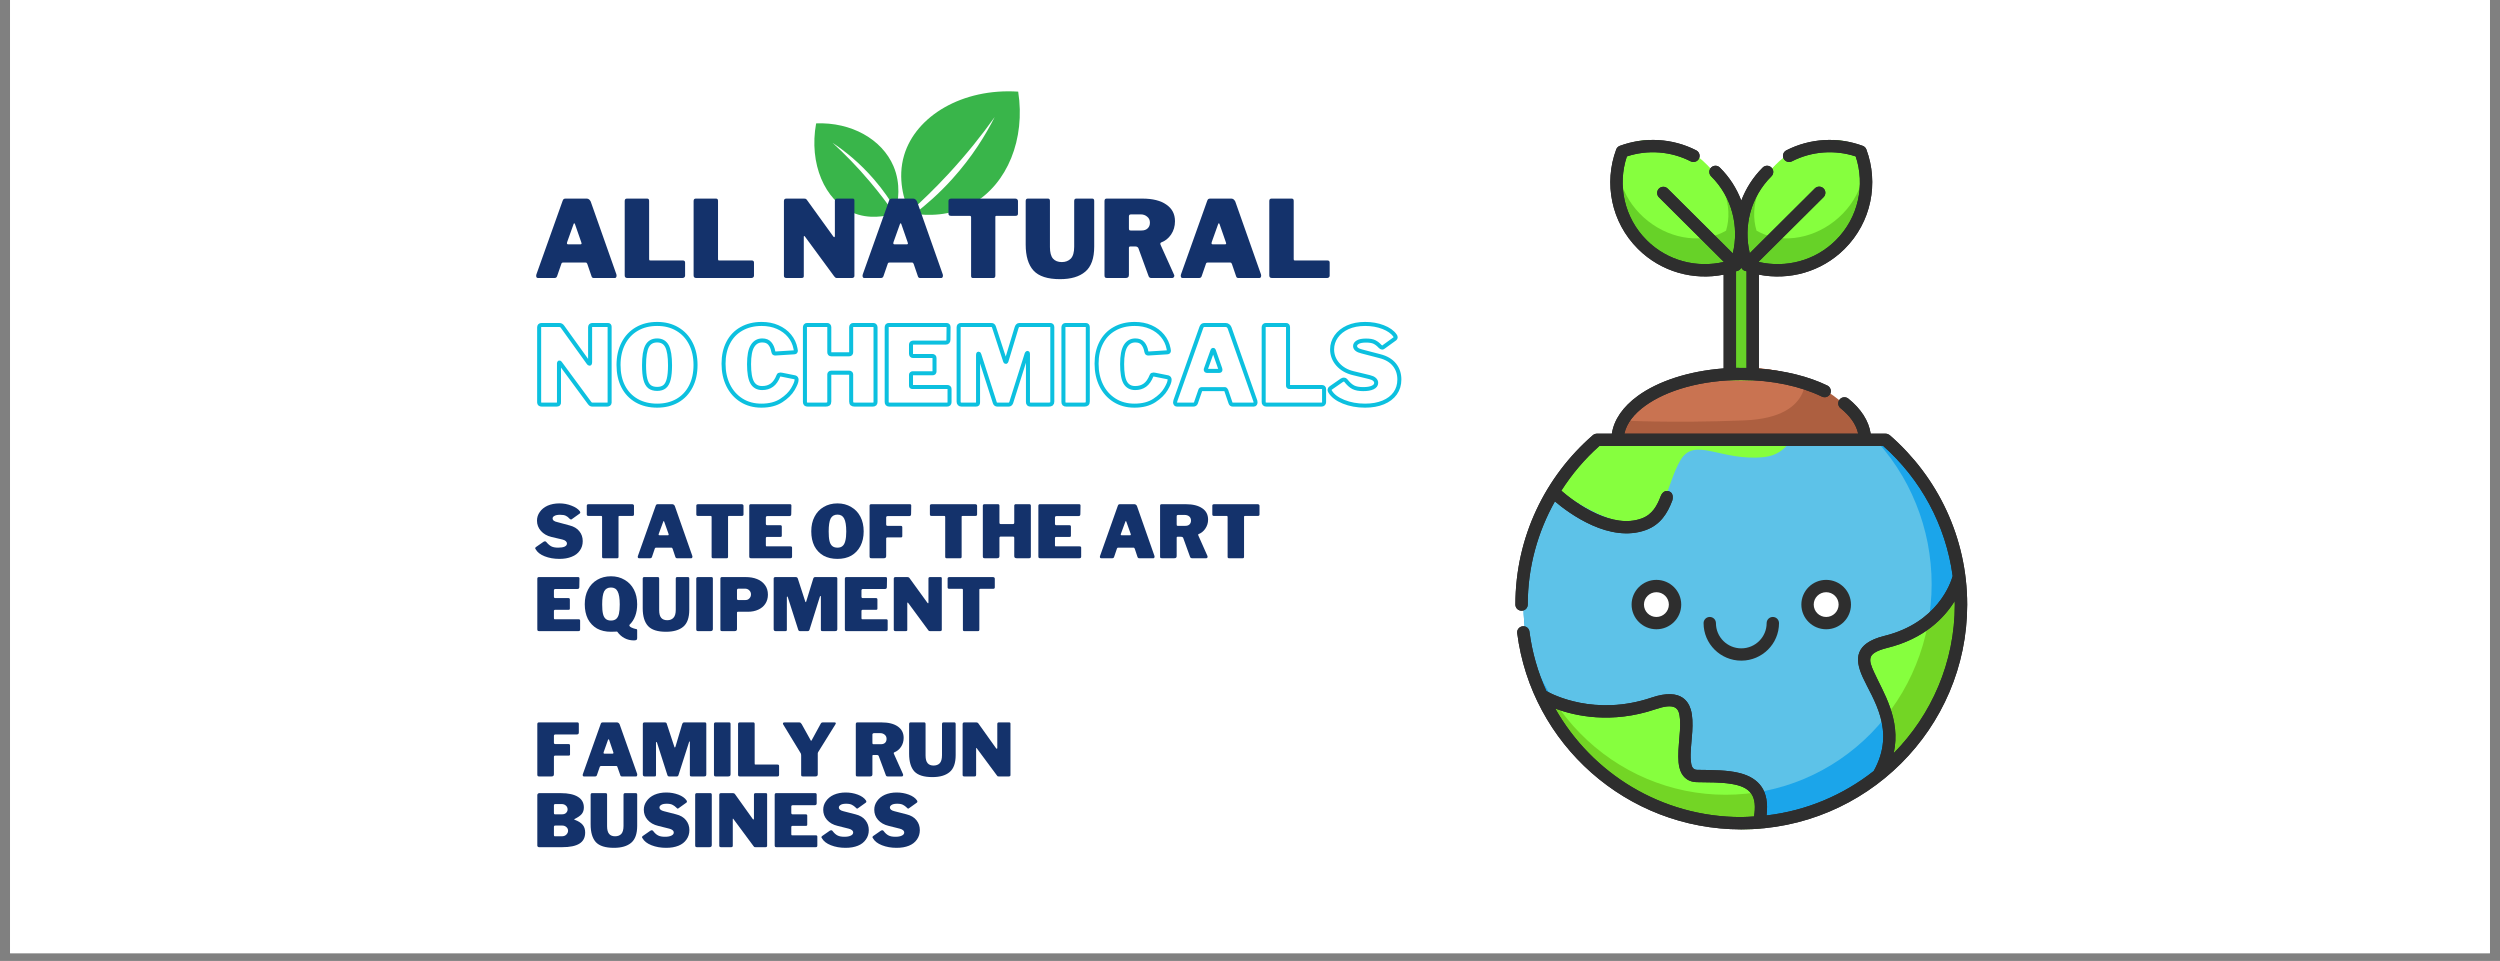 <svg version="1.0" preserveAspectRatio="xMidYMid meet" height="123" viewBox="0 0 240 92.25" zoomAndPan="magnify" width="320" xmlns:xlink="http://www.w3.org/1999/xlink" xmlns="http://www.w3.org/2000/svg"><rect x="0" y="0" width="240" height="92.25" fill="#808080" stroke="none"/><defs><g></g><clipPath id="66499c07c8"><path clip-rule="nonzero" d="M 0.969 0 L 239.031 0 L 239.031 91.508 L 0.969 91.508 Z M 0.969 0"></path></clipPath><clipPath id="fe57707783"><path clip-rule="nonzero" d="M 86 8.449 L 98 8.449 L 98 21 L 86 21 Z M 86 8.449"></path></clipPath><clipPath id="5a72bd7bb6"><path clip-rule="nonzero" d="M 146 42 L 186 42 L 186 77 L 146 77 Z M 146 42"></path></clipPath><clipPath id="9020266f0d"><path clip-rule="evenodd" d="M 181.348 42.195 C 185.461 46.094 188.039 51.668 188.039 57.852 C 188.039 69.641 178.672 79.211 167.137 79.211 C 155.605 79.211 146.242 69.641 146.242 57.852 C 146.242 51.668 148.816 46.094 152.93 42.195 Z M 181.348 42.195"></path></clipPath><clipPath id="d302836412"><path clip-rule="nonzero" d="M 148.16 66.621 L 169.539 66.621 L 169.539 77 L 148.16 77 Z M 148.16 66.621"></path></clipPath><clipPath id="b778cca928"><path clip-rule="evenodd" d="M 148.18 66.84 C 148.18 66.84 151.648 68.949 155.82 68.105 C 159.988 67.262 161.852 66.164 161.828 70.426 C 161.805 74.684 162.086 74.797 166.152 74.742 C 170.215 74.684 169.02 79.535 169.02 79.535 C 169.02 79.535 155.527 81.359 148.18 66.84 Z M 148.18 66.84"></path></clipPath><clipPath id="19c056b179"><path clip-rule="nonzero" d="M 179.043 55 L 186 55 L 186 74.898 L 179.043 74.898 Z M 179.043 55"></path></clipPath><clipPath id="07979e4788"><path clip-rule="evenodd" d="M 188.039 55.133 C 188.039 55.133 187.547 58.551 184.059 60.062 C 180.574 61.574 178.023 61.387 179.77 65.285 C 181.52 69.184 181.762 71.695 179.926 74.742 C 179.926 74.742 188.844 71.16 188.039 55.133 Z M 188.039 55.133"></path></clipPath><clipPath id="07650f54e9"><path clip-rule="nonzero" d="M 155 35 L 174 35 L 174 41 L 155 41 Z M 155 35"></path></clipPath><clipPath id="3ae11beea0"><path clip-rule="evenodd" d="M 156.203 39.117 C 156.203 39.117 168.535 30.301 177.84 39.559 C 178.383 40.098 178.973 41.801 178.973 41.801 C 178.973 41.801 174.129 42.188 167.109 42.188 C 162.297 42.188 157.004 43.094 155.383 42.188 C 154.637 41.77 156.203 39.117 156.203 39.117 Z M 156.203 39.117"></path></clipPath><clipPath id="0b1a4b2151"><path clip-rule="nonzero" d="M 145.16 13 L 189 13 L 189 80 L 145.16 80 Z M 145.16 13"></path></clipPath></defs><g clip-path="url(#66499c07c8)"><path fill-rule="nonzero" fill-opacity="1" d="M 0.969 0 L 239.031 0 L 239.031 91.508 L 0.969 91.508 Z M 0.969 0" fill="#ffffff"></path><path fill-rule="nonzero" fill-opacity="1" d="M 0.969 0 L 239.031 0 L 239.031 91.508 L 0.969 91.508 Z M 0.969 0" fill="#ffffff"></path></g><g clip-path="url(#fe57707783)"><path fill-rule="nonzero" fill-opacity="1" d="M 87.289 20.387 C 86.816 19.289 86.113 17.152 86.805 14.871 C 87.938 11.129 92.387 8.449 97.746 8.797 C 98.457 13.359 96.703 17.637 93.402 19.547 C 91.176 20.832 88.871 20.68 87.781 20.527 C 88.898 19.676 90.152 18.582 91.406 17.195 C 93.34 15.055 94.633 12.934 95.488 11.238 C 94.262 12.961 92.785 14.824 91.02 16.727 C 89.746 18.102 88.488 19.316 87.289 20.387 Z M 87.289 20.387" fill="#39b54a"></path></g><path fill-rule="nonzero" fill-opacity="1" d="M 85.859 20.508 C 85.023 20.762 83.418 21.094 81.82 20.395 C 79.203 19.242 77.637 15.746 78.348 11.844 C 81.719 11.711 84.668 13.363 85.773 15.949 C 86.516 17.691 86.211 19.371 86.004 20.156 C 85.48 19.266 84.797 18.25 83.898 17.215 C 82.512 15.609 81.082 14.48 79.926 13.711 C 81.07 14.758 82.297 16 83.523 17.457 C 84.414 18.508 85.188 19.535 85.859 20.508 Z M 85.859 20.508" fill="#39b54a"></path><path fill-rule="evenodd" fill-opacity="1" d="M 181.348 42.195 C 185.461 46.094 188.039 51.668 188.039 57.852 C 188.039 69.641 178.672 79.211 167.137 79.211 C 155.605 79.211 146.242 69.641 146.242 57.852 C 146.242 51.668 148.816 46.094 152.934 42.195 Z M 181.348 42.195" fill="#1ba5ea"></path><g clip-path="url(#5a72bd7bb6)"><g clip-path="url(#9020266f0d)"><path fill-rule="nonzero" fill-opacity="1" d="M 185.438 56.082 C 185.438 56.742 185.406 57.406 185.34 58.062 C 185.277 58.723 185.184 59.375 185.059 60.027 C 184.93 60.676 184.773 61.316 184.586 61.949 C 184.398 62.582 184.18 63.207 183.93 63.816 C 183.684 64.43 183.406 65.027 183.102 65.609 C 182.797 66.195 182.465 66.762 182.102 67.312 C 181.742 67.863 181.359 68.395 180.945 68.906 C 180.535 69.418 180.102 69.906 179.645 70.375 C 179.184 70.844 178.707 71.289 178.207 71.707 C 177.703 72.129 177.184 72.523 176.645 72.891 C 176.109 73.258 175.551 73.598 174.98 73.91 C 174.41 74.223 173.824 74.504 173.227 74.758 C 172.629 75.012 172.02 75.234 171.398 75.426 C 170.777 75.617 170.152 75.781 169.516 75.91 C 168.879 76.039 168.242 76.137 167.598 76.199 C 166.949 76.266 166.305 76.297 165.656 76.297 C 165.008 76.297 164.363 76.266 163.719 76.199 C 163.074 76.137 162.434 76.039 161.797 75.91 C 161.164 75.781 160.535 75.617 159.914 75.426 C 159.297 75.234 158.688 75.012 158.086 74.758 C 157.488 74.504 156.902 74.223 156.332 73.91 C 155.762 73.598 155.207 73.258 154.668 72.891 C 154.129 72.523 153.609 72.129 153.109 71.707 C 152.609 71.289 152.129 70.844 151.672 70.375 C 151.211 69.906 150.777 69.418 150.367 68.906 C 149.957 68.395 149.57 67.863 149.211 67.312 C 148.852 66.762 148.52 66.195 148.211 65.609 C 147.906 65.027 147.629 64.43 147.383 63.816 C 147.137 63.207 146.918 62.582 146.73 61.949 C 146.539 61.316 146.383 60.676 146.258 60.027 C 146.129 59.375 146.035 58.723 145.973 58.062 C 145.91 57.406 145.879 56.742 145.879 56.082 C 145.879 55.418 145.91 54.758 145.973 54.102 C 146.035 53.441 146.129 52.789 146.258 52.137 C 146.383 51.488 146.539 50.848 146.73 50.215 C 146.918 49.582 147.137 48.957 147.383 48.348 C 147.629 47.734 147.906 47.137 148.211 46.551 C 148.52 45.969 148.852 45.402 149.211 44.852 C 149.57 44.301 149.957 43.77 150.367 43.258 C 150.777 42.746 151.211 42.258 151.672 41.789 C 152.129 41.32 152.609 40.875 153.109 40.457 C 153.609 40.035 154.129 39.641 154.668 39.273 C 155.207 38.906 155.762 38.566 156.332 38.254 C 156.902 37.941 157.488 37.66 158.086 37.406 C 158.688 37.152 159.297 36.93 159.914 36.738 C 160.535 36.547 161.164 36.383 161.797 36.254 C 162.434 36.125 163.074 36.027 163.719 35.965 C 164.363 35.898 165.008 35.867 165.656 35.867 C 166.305 35.867 166.949 35.898 167.598 35.965 C 168.242 36.027 168.879 36.125 169.516 36.254 C 170.152 36.383 170.777 36.547 171.398 36.738 C 172.02 36.93 172.629 37.152 173.227 37.406 C 173.824 37.66 174.41 37.941 174.98 38.254 C 175.551 38.566 176.109 38.906 176.645 39.273 C 177.184 39.641 177.703 40.035 178.207 40.457 C 178.707 40.875 179.184 41.32 179.645 41.789 C 180.102 42.258 180.535 42.746 180.945 43.258 C 181.359 43.77 181.742 44.301 182.102 44.852 C 182.465 45.402 182.797 45.969 183.102 46.551 C 183.406 47.137 183.684 47.734 183.93 48.348 C 184.18 48.957 184.398 49.582 184.586 50.215 C 184.773 50.848 184.93 51.488 185.059 52.137 C 185.184 52.789 185.277 53.441 185.34 54.102 C 185.406 54.758 185.438 55.418 185.438 56.082 Z M 185.438 56.082" fill="#5dc2e8"></path></g></g><path fill-rule="nonzero" fill-opacity="1" d="M 160.59 57.82 C 160.59 58.023 160.551 58.223 160.477 58.414 C 160.398 58.605 160.289 58.773 160.145 58.918 C 160.004 59.062 159.84 59.176 159.652 59.254 C 159.465 59.332 159.27 59.371 159.07 59.371 C 158.867 59.371 158.672 59.332 158.488 59.254 C 158.301 59.176 158.137 59.062 157.992 58.918 C 157.852 58.773 157.742 58.605 157.664 58.414 C 157.586 58.223 157.547 58.023 157.547 57.82 C 157.547 57.613 157.586 57.414 157.664 57.223 C 157.742 57.031 157.852 56.863 157.992 56.719 C 158.137 56.574 158.301 56.461 158.488 56.383 C 158.672 56.305 158.867 56.266 159.07 56.266 C 159.27 56.266 159.465 56.305 159.652 56.383 C 159.84 56.461 160.004 56.574 160.145 56.719 C 160.289 56.863 160.398 57.031 160.477 57.223 C 160.551 57.414 160.59 57.613 160.59 57.82 Z M 160.59 57.82" fill="#ffffff"></path><path fill-rule="nonzero" fill-opacity="1" d="M 176.691 57.863 C 176.691 58.059 176.656 58.242 176.586 58.422 C 176.512 58.598 176.41 58.758 176.277 58.895 C 176.145 59.027 175.988 59.133 175.816 59.207 C 175.641 59.281 175.461 59.32 175.27 59.32 C 175.082 59.32 174.902 59.281 174.727 59.207 C 174.555 59.133 174.398 59.027 174.266 58.895 C 174.133 58.758 174.031 58.598 173.957 58.422 C 173.887 58.242 173.848 58.059 173.848 57.863 C 173.848 57.672 173.887 57.484 173.957 57.309 C 174.031 57.129 174.133 56.973 174.266 56.836 C 174.398 56.699 174.555 56.594 174.727 56.52 C 174.902 56.449 175.082 56.41 175.27 56.41 C 175.461 56.41 175.641 56.449 175.816 56.52 C 175.988 56.594 176.145 56.699 176.277 56.836 C 176.41 56.973 176.512 57.129 176.586 57.309 C 176.656 57.484 176.691 57.672 176.691 57.863 Z M 176.691 57.863" fill="#ffffff"></path><path fill-rule="evenodd" fill-opacity="1" d="M 148.18 66.84 C 148.18 66.84 151.648 68.949 155.82 68.105 C 159.988 67.262 161.852 66.164 161.828 70.426 C 161.805 74.684 162.086 74.797 166.152 74.742 C 170.215 74.684 169.02 79.535 169.02 79.535 C 169.02 79.535 155.527 81.359 148.18 66.84 Z M 148.18 66.84" fill="#73d525"></path><g clip-path="url(#d302836412)"><g clip-path="url(#b778cca928)"><path fill-rule="nonzero" fill-opacity="1" d="M 185.438 56.082 C 185.438 56.742 185.406 57.406 185.34 58.062 C 185.277 58.723 185.184 59.375 185.059 60.027 C 184.93 60.676 184.773 61.316 184.586 61.949 C 184.398 62.582 184.18 63.207 183.93 63.816 C 183.684 64.43 183.406 65.027 183.102 65.609 C 182.797 66.195 182.465 66.762 182.102 67.312 C 181.742 67.863 181.359 68.395 180.945 68.906 C 180.535 69.418 180.102 69.906 179.645 70.375 C 179.184 70.844 178.707 71.289 178.207 71.707 C 177.703 72.129 177.184 72.523 176.645 72.891 C 176.109 73.258 175.551 73.598 174.98 73.91 C 174.41 74.223 173.824 74.504 173.227 74.758 C 172.629 75.012 172.02 75.234 171.398 75.426 C 170.777 75.617 170.152 75.781 169.516 75.91 C 168.879 76.039 168.242 76.137 167.598 76.199 C 166.949 76.266 166.305 76.297 165.656 76.297 C 165.008 76.297 164.363 76.266 163.719 76.199 C 163.074 76.137 162.434 76.039 161.797 75.91 C 161.164 75.781 160.535 75.617 159.914 75.426 C 159.297 75.234 158.688 75.012 158.086 74.758 C 157.488 74.504 156.902 74.223 156.332 73.91 C 155.762 73.598 155.207 73.258 154.668 72.891 C 154.129 72.523 153.609 72.129 153.109 71.707 C 152.609 71.289 152.129 70.844 151.672 70.375 C 151.211 69.906 150.777 69.418 150.367 68.906 C 149.957 68.395 149.57 67.863 149.211 67.312 C 148.852 66.762 148.52 66.195 148.211 65.609 C 147.906 65.027 147.629 64.43 147.383 63.816 C 147.137 63.207 146.918 62.582 146.73 61.949 C 146.539 61.316 146.383 60.676 146.258 60.027 C 146.129 59.375 146.035 58.723 145.973 58.062 C 145.91 57.406 145.879 56.742 145.879 56.082 C 145.879 55.418 145.91 54.758 145.973 54.102 C 146.035 53.441 146.129 52.789 146.258 52.137 C 146.383 51.488 146.539 50.848 146.73 50.215 C 146.918 49.582 147.137 48.957 147.383 48.348 C 147.629 47.734 147.906 47.137 148.211 46.551 C 148.52 45.969 148.852 45.402 149.211 44.852 C 149.57 44.301 149.957 43.77 150.367 43.258 C 150.777 42.746 151.211 42.258 151.672 41.789 C 152.129 41.32 152.609 40.875 153.109 40.457 C 153.609 40.035 154.129 39.641 154.668 39.273 C 155.207 38.906 155.762 38.566 156.332 38.254 C 156.902 37.941 157.488 37.66 158.086 37.406 C 158.688 37.152 159.297 36.93 159.914 36.738 C 160.535 36.547 161.164 36.383 161.797 36.254 C 162.434 36.125 163.074 36.027 163.719 35.965 C 164.363 35.898 165.008 35.867 165.656 35.867 C 166.305 35.867 166.949 35.898 167.598 35.965 C 168.242 36.027 168.879 36.125 169.516 36.254 C 170.152 36.383 170.777 36.547 171.398 36.738 C 172.02 36.93 172.629 37.152 173.227 37.406 C 173.824 37.66 174.41 37.941 174.98 38.254 C 175.551 38.566 176.109 38.906 176.645 39.273 C 177.184 39.641 177.703 40.035 178.207 40.457 C 178.707 40.875 179.184 41.32 179.645 41.789 C 180.102 42.258 180.535 42.746 180.945 43.258 C 181.359 43.77 181.742 44.301 182.102 44.852 C 182.465 45.402 182.797 45.969 183.102 46.551 C 183.406 47.137 183.684 47.734 183.93 48.348 C 184.18 48.957 184.398 49.582 184.586 50.215 C 184.773 50.848 184.93 51.488 185.059 52.137 C 185.184 52.789 185.277 53.441 185.34 54.102 C 185.406 54.758 185.438 55.418 185.438 56.082 Z M 185.438 56.082" fill="#86ff3e"></path></g></g><path fill-rule="evenodd" fill-opacity="1" d="M 171.824 42.391 C 171.305 43.168 170.523 43.754 169.359 43.879 C 165.219 44.32 162.688 41.863 161.328 44.172 C 159.969 46.477 160.051 49.551 157.195 50.145 C 154.344 50.734 149.109 46.703 149.109 46.703 C 149.109 46.703 150.133 44.68 152.574 42.391 Z M 171.824 42.391" fill="#86ff3e"></path><path fill-rule="evenodd" fill-opacity="1" d="M 188.039 55.133 C 188.039 55.133 187.547 58.551 184.059 60.062 C 180.574 61.574 178.023 61.387 179.77 65.285 C 181.52 69.184 181.762 71.695 179.926 74.742 C 179.926 74.742 188.844 71.16 188.039 55.133 Z M 188.039 55.133" fill="#73d525"></path><g clip-path="url(#19c056b179)"><g clip-path="url(#07979e4788)"><path fill-rule="nonzero" fill-opacity="1" d="M 185.438 56.082 C 185.438 56.742 185.406 57.406 185.34 58.062 C 185.277 58.723 185.184 59.375 185.059 60.027 C 184.93 60.676 184.773 61.316 184.586 61.949 C 184.398 62.582 184.18 63.207 183.93 63.816 C 183.684 64.43 183.406 65.027 183.102 65.609 C 182.797 66.195 182.465 66.762 182.102 67.312 C 181.742 67.863 181.359 68.395 180.945 68.906 C 180.535 69.418 180.102 69.906 179.645 70.375 C 179.184 70.844 178.707 71.289 178.207 71.707 C 177.703 72.129 177.184 72.523 176.645 72.891 C 176.109 73.258 175.551 73.598 174.98 73.91 C 174.41 74.223 173.824 74.504 173.227 74.758 C 172.629 75.012 172.02 75.234 171.398 75.426 C 170.777 75.617 170.152 75.781 169.516 75.91 C 168.879 76.039 168.242 76.137 167.598 76.199 C 166.949 76.266 166.305 76.297 165.656 76.297 C 165.008 76.297 164.363 76.266 163.719 76.199 C 163.074 76.137 162.434 76.039 161.797 75.91 C 161.164 75.781 160.535 75.617 159.914 75.426 C 159.297 75.234 158.688 75.012 158.086 74.758 C 157.488 74.504 156.902 74.223 156.332 73.91 C 155.762 73.598 155.207 73.258 154.668 72.891 C 154.129 72.523 153.609 72.129 153.109 71.707 C 152.609 71.289 152.129 70.844 151.672 70.375 C 151.211 69.906 150.777 69.418 150.367 68.906 C 149.957 68.395 149.57 67.863 149.211 67.312 C 148.852 66.762 148.52 66.195 148.211 65.609 C 147.906 65.027 147.629 64.43 147.383 63.816 C 147.137 63.207 146.918 62.582 146.73 61.949 C 146.539 61.316 146.383 60.676 146.258 60.027 C 146.129 59.375 146.035 58.723 145.973 58.062 C 145.91 57.406 145.879 56.742 145.879 56.082 C 145.879 55.418 145.91 54.758 145.973 54.102 C 146.035 53.441 146.129 52.789 146.258 52.137 C 146.383 51.488 146.539 50.848 146.73 50.215 C 146.918 49.582 147.137 48.957 147.383 48.348 C 147.629 47.734 147.906 47.137 148.211 46.551 C 148.52 45.969 148.852 45.402 149.211 44.852 C 149.57 44.301 149.957 43.77 150.367 43.258 C 150.777 42.746 151.211 42.258 151.672 41.789 C 152.129 41.32 152.609 40.875 153.109 40.457 C 153.609 40.035 154.129 39.641 154.668 39.273 C 155.207 38.906 155.762 38.566 156.332 38.254 C 156.902 37.941 157.488 37.66 158.086 37.406 C 158.688 37.152 159.297 36.93 159.914 36.738 C 160.535 36.547 161.164 36.383 161.797 36.254 C 162.434 36.125 163.074 36.027 163.719 35.965 C 164.363 35.898 165.008 35.867 165.656 35.867 C 166.305 35.867 166.949 35.898 167.598 35.965 C 168.242 36.027 168.879 36.125 169.516 36.254 C 170.152 36.383 170.777 36.547 171.398 36.738 C 172.02 36.93 172.629 37.152 173.227 37.406 C 173.824 37.66 174.41 37.941 174.98 38.254 C 175.551 38.566 176.109 38.906 176.645 39.273 C 177.184 39.641 177.703 40.035 178.207 40.457 C 178.707 40.875 179.184 41.32 179.645 41.789 C 180.102 42.258 180.535 42.746 180.945 43.258 C 181.359 43.77 181.742 44.301 182.102 44.852 C 182.465 45.402 182.797 45.969 183.102 46.551 C 183.406 47.137 183.684 47.734 183.93 48.348 C 184.18 48.957 184.398 49.582 184.586 50.215 C 184.773 50.848 184.93 51.488 185.059 52.137 C 185.184 52.789 185.277 53.441 185.34 54.102 C 185.406 54.758 185.438 55.418 185.438 56.082 Z M 185.438 56.082" fill="#86ff3e"></path></g></g><path fill-rule="evenodd" fill-opacity="1" d="M 178.863 14.234 C 180.066 16.953 179.277 20.566 176.68 23.156 C 174.078 25.742 170.445 26.523 167.715 25.328 C 166.512 22.609 167.297 19 169.898 16.41 C 172.5 13.82 176.133 13.039 178.863 14.234 Z M 178.863 14.234" fill="#67d228"></path><path fill-rule="evenodd" fill-opacity="1" d="M 178.742 14.172 C 179.461 16.496 178.48 19.355 176.121 21.219 C 173.762 23.078 170.738 23.371 168.629 22.145 C 167.914 19.82 168.895 16.961 171.254 15.102 C 173.613 13.242 176.637 12.945 178.742 14.172 Z M 178.742 14.172" fill="#86ff3e"></path><path fill-rule="evenodd" fill-opacity="1" d="M 155.465 14.234 C 154.262 16.953 155.051 20.566 157.652 23.156 C 160.254 25.742 163.883 26.523 166.617 25.328 C 167.816 22.609 167.031 19 164.43 16.41 C 161.828 13.82 158.195 13.039 155.465 14.234 Z M 155.465 14.234" fill="#67d228"></path><path fill-rule="evenodd" fill-opacity="1" d="M 155.586 14.172 C 154.867 16.496 155.848 19.355 158.207 21.219 C 160.566 23.078 163.59 23.371 165.699 22.145 C 166.418 19.82 165.434 16.961 163.074 15.102 C 160.715 13.242 157.691 12.945 155.586 14.172 Z M 155.586 14.172" fill="#86ff3e"></path><path fill-rule="evenodd" fill-opacity="1" d="M 156.203 39.117 C 156.203 39.117 168.535 30.301 177.84 39.559 C 178.383 40.098 178.973 41.801 178.973 41.801 C 178.973 41.801 174.129 42.188 167.109 42.188 C 162.297 42.188 157.004 43.094 155.383 42.188 C 154.637 41.77 156.203 39.117 156.203 39.117 Z M 156.203 39.117" fill="#ad5f40"></path><g clip-path="url(#07650f54e9)"><g clip-path="url(#3ae11beea0)"><path fill-rule="evenodd" fill-opacity="1" d="M 173.242 35.438 C 173.242 35.438 174.551 40.082 167.422 40.359 C 160.293 40.641 155.555 40.359 155.555 40.359 C 155.555 40.359 155.648 35.48 156.488 34.523 C 157.324 33.562 160.156 30.262 165.273 30.836 C 170.391 31.41 173.117 32.465 173.363 33.25 C 173.605 34.031 173.242 35.438 173.242 35.438 Z M 173.242 35.438" fill="#c97351"></path></g></g><path fill-rule="evenodd" fill-opacity="1" d="M 165.93 24.684 L 168.398 24.684 L 168.398 36.523 L 165.93 36.523 Z M 165.93 24.684" fill="#67d228"></path><g clip-path="url(#0b1a4b2151)"><path fill-rule="evenodd" fill-opacity="1" d="M 160.539 48.055 C 160.074 49.277 159.406 50.371 158.004 50.883 C 156.293 51.508 154.449 51.137 152.855 50.426 C 151.25 49.715 149.922 48.688 149.27 48.133 C 147.625 51.07 146.664 54.441 146.664 58.039 C 146.664 58.367 146.398 58.629 146.07 58.629 C 145.742 58.629 145.477 58.367 145.477 58.039 C 145.477 51.559 148.355 45.738 152.91 41.781 C 153.02 41.684 153.16 41.637 153.297 41.633 C 153.297 41.629 154.738 41.633 154.738 41.633 C 154.938 40.289 155.816 39.035 157.23 38.008 C 159.156 36.605 162.098 35.621 165.469 35.367 L 165.469 26.367 C 162.59 26.938 159.484 26.121 157.25 23.902 C 154.656 21.32 153.957 17.562 155.156 14.348 C 155.215 14.184 155.344 14.059 155.504 14 C 157.887 13.121 160.559 13.266 162.84 14.434 C 163.129 14.586 163.246 14.941 163.098 15.23 C 162.945 15.52 162.586 15.637 162.297 15.484 C 160.395 14.512 158.18 14.355 156.18 15.016 C 155.266 17.754 155.906 20.891 158.09 23.066 C 160.098 25.062 162.914 25.746 165.492 25.145 L 159.258 18.941 C 159.027 18.711 159.027 18.336 159.258 18.105 C 159.488 17.875 159.867 17.875 160.098 18.105 L 166.348 24.324 C 166.965 21.75 166.285 18.926 164.266 16.922 C 164.035 16.688 164.035 16.316 164.266 16.086 C 164.5 15.852 164.875 15.852 165.105 16.086 C 166.043 17.012 166.723 18.102 167.164 19.258 C 167.605 18.102 168.285 17.012 169.219 16.086 C 169.453 15.852 169.828 15.852 170.059 16.086 C 170.293 16.316 170.293 16.688 170.059 16.922 C 168.047 18.922 167.363 21.734 167.977 24.305 L 174.223 18.09 C 174.453 17.859 174.832 17.859 175.062 18.09 C 175.293 18.32 175.293 18.695 175.062 18.926 L 168.855 25.098 L 168.855 25.152 C 171.426 25.742 174.234 25.055 176.234 23.066 C 178.422 20.891 179.059 17.754 178.148 15.016 C 176.148 14.355 173.93 14.512 172.031 15.484 C 171.738 15.637 171.383 15.52 171.23 15.23 C 171.082 14.941 171.195 14.586 171.488 14.434 C 173.77 13.266 176.441 13.121 178.82 14 C 178.984 14.059 179.113 14.184 179.172 14.348 C 180.367 17.562 179.668 21.32 177.074 23.902 C 174.844 26.121 171.738 26.938 168.855 26.367 L 168.855 35.387 C 171.363 35.574 173.641 36.145 175.426 37.012 C 175.719 37.156 175.844 37.512 175.699 37.805 C 175.555 38.098 175.199 38.219 174.902 38.074 C 172.859 37.082 170.145 36.48 167.164 36.48 C 163.375 36.48 160.012 37.449 157.93 38.961 C 156.871 39.73 156.148 40.641 155.941 41.633 L 178.383 41.633 C 178.195 40.734 177.586 39.906 176.691 39.188 C 176.434 38.98 176.395 38.609 176.602 38.355 C 176.809 38.102 177.18 38.062 177.438 38.266 C 178.652 39.242 179.402 40.398 179.586 41.633 L 181.012 41.633 C 181.281 41.633 181.469 41.824 181.484 41.836 C 186 45.793 188.852 51.59 188.852 58.039 C 188.852 69.949 179.133 79.621 167.164 79.621 C 156.129 79.621 147.008 71.402 145.652 60.785 C 145.609 60.461 145.84 60.164 146.164 60.125 C 146.492 60.082 146.789 60.312 146.828 60.637 C 147.086 62.645 147.648 64.555 148.449 66.336 C 148.492 66.359 148.535 66.387 148.547 66.391 C 148.988 66.641 153.109 68.812 158.551 66.969 C 160.016 66.473 160.941 66.59 161.512 66.969 C 161.906 67.23 162.168 67.625 162.316 68.121 C 162.492 68.711 162.504 69.465 162.457 70.258 C 162.395 71.227 162.246 72.254 162.32 73.043 C 162.363 73.512 162.461 73.898 162.934 73.906 C 164.367 73.926 165.848 73.914 167.023 74.219 C 167.934 74.453 168.668 74.875 169.133 75.57 C 169.547 76.191 169.734 77.074 169.59 78.281 C 173.449 77.828 176.977 76.305 179.875 74.02 C 182.059 70.098 179.762 67.09 178.816 64.996 C 178.402 64.078 178.238 63.285 178.492 62.641 C 178.738 61.996 179.414 61.414 180.898 61.047 C 185.973 59.793 187.258 56.012 187.457 55.301 C 186.789 50.363 184.355 45.98 180.793 42.816 L 153.539 42.816 C 152.129 44.066 150.906 45.512 149.887 47.105 C 150.395 47.551 151.715 48.625 153.336 49.348 C 154.656 49.934 156.18 50.293 157.598 49.773 C 158.645 49.391 159.09 48.527 159.438 47.609 C 159.438 47.609 159.68 46.945 160.262 47.184 C 160.754 47.379 160.539 48.055 160.539 48.055 Z M 168.387 78.379 C 167.98 78.402 167.578 78.438 167.164 78.438 C 159.496 78.438 152.82 74.234 149.305 68.023 C 151.152 68.715 154.672 69.531 158.934 68.086 C 159.809 67.789 160.391 67.723 160.773 67.906 C 161.152 68.09 161.234 68.523 161.277 69.023 C 161.336 69.73 161.242 70.574 161.176 71.383 C 161.105 72.25 161.074 73.082 161.227 73.695 C 161.324 74.102 161.508 74.434 161.766 74.668 C 162.043 74.918 162.41 75.078 162.914 75.086 C 164.039 75.105 165.195 75.09 166.188 75.25 C 167.027 75.387 167.746 75.629 168.145 76.227 C 168.465 76.707 168.543 77.406 168.387 78.379 Z M 181.797 72.305 C 182.516 69.027 180.762 66.422 179.902 64.516 C 179.645 63.941 179.441 63.465 179.598 63.066 C 179.66 62.906 179.789 62.773 179.984 62.648 C 180.266 62.473 180.66 62.324 181.184 62.195 C 184.758 61.309 186.652 59.309 187.645 57.711 C 187.645 57.82 187.66 57.93 187.66 58.039 C 187.66 63.594 185.422 68.625 181.797 72.305 Z M 166.66 26.043 C 166.723 26.02 166.789 26.012 166.852 25.988 C 166.992 25.938 167.094 25.828 167.164 25.699 C 167.23 25.828 167.336 25.938 167.473 25.988 C 167.539 26.012 167.605 26.02 167.668 26.043 L 167.668 35.324 C 167.496 35.32 166.828 35.312 166.66 35.316 Z M 166.66 26.043" fill="#2e2e2e"></path><path fill-rule="evenodd" fill-opacity="1" d="M 160.539 48.055 C 160.074 49.277 159.406 50.371 158.004 50.883 C 156.293 51.508 154.449 51.137 152.855 50.426 C 151.25 49.715 149.922 48.688 149.27 48.133 C 147.625 51.07 146.664 54.441 146.664 58.039 C 146.664 58.367 146.398 58.629 146.07 58.629 C 145.742 58.629 145.477 58.367 145.477 58.039 C 145.477 51.559 148.355 45.738 152.91 41.781 C 153.02 41.684 153.16 41.637 153.297 41.633 C 153.297 41.629 154.738 41.633 154.738 41.633 C 154.938 40.289 155.816 39.035 157.23 38.008 C 159.156 36.605 162.098 35.621 165.469 35.367 L 165.469 26.367 C 162.59 26.938 159.484 26.121 157.25 23.902 C 154.656 21.32 153.957 17.562 155.156 14.348 C 155.215 14.184 155.344 14.059 155.504 14 C 157.887 13.121 160.559 13.266 162.84 14.434 C 163.129 14.586 163.246 14.941 163.098 15.23 C 162.945 15.52 162.586 15.637 162.297 15.484 C 160.395 14.512 158.18 14.355 156.18 15.016 C 155.266 17.754 155.906 20.891 158.09 23.066 C 160.098 25.062 162.914 25.746 165.492 25.145 L 159.258 18.941 C 159.027 18.711 159.027 18.336 159.258 18.105 C 159.488 17.875 159.867 17.875 160.098 18.105 L 166.348 24.324 C 166.965 21.75 166.285 18.926 164.266 16.922 C 164.035 16.688 164.035 16.316 164.266 16.086 C 164.5 15.852 164.875 15.852 165.105 16.086 C 166.043 17.012 166.723 18.102 167.164 19.258 C 167.605 18.102 168.285 17.012 169.219 16.086 C 169.453 15.852 169.828 15.852 170.059 16.086 C 170.293 16.316 170.293 16.688 170.059 16.922 C 168.047 18.922 167.363 21.734 167.977 24.305 L 174.223 18.09 C 174.453 17.859 174.832 17.859 175.062 18.09 C 175.293 18.32 175.293 18.695 175.062 18.926 L 168.855 25.098 L 168.855 25.152 C 171.426 25.742 174.234 25.055 176.234 23.066 C 178.422 20.891 179.059 17.754 178.148 15.016 C 176.148 14.355 173.93 14.512 172.031 15.484 C 171.738 15.637 171.383 15.52 171.23 15.23 C 171.082 14.941 171.195 14.586 171.488 14.434 C 173.77 13.266 176.441 13.121 178.82 14 C 178.984 14.059 179.113 14.184 179.172 14.348 C 180.367 17.562 179.668 21.32 177.074 23.902 C 174.844 26.121 171.738 26.938 168.855 26.367 L 168.855 35.387 C 171.363 35.574 173.641 36.145 175.426 37.012 C 175.719 37.156 175.844 37.512 175.699 37.805 C 175.555 38.098 175.199 38.219 174.902 38.074 C 172.859 37.082 170.145 36.48 167.164 36.48 C 163.375 36.48 160.012 37.449 157.93 38.961 C 156.871 39.73 156.148 40.641 155.941 41.633 L 178.383 41.633 C 178.195 40.734 177.586 39.906 176.691 39.188 C 176.434 38.98 176.395 38.609 176.602 38.355 C 176.809 38.102 177.18 38.062 177.438 38.266 C 178.652 39.242 179.402 40.398 179.586 41.633 L 181.012 41.633 C 181.281 41.633 181.469 41.824 181.484 41.836 C 186 45.793 188.852 51.59 188.852 58.039 C 188.852 69.949 179.133 79.621 167.164 79.621 C 156.129 79.621 147.008 71.402 145.652 60.785 C 145.609 60.461 145.84 60.164 146.164 60.125 C 146.492 60.082 146.789 60.312 146.828 60.637 C 147.086 62.645 147.648 64.555 148.449 66.336 C 148.492 66.359 148.535 66.387 148.547 66.391 C 148.988 66.641 153.109 68.812 158.551 66.969 C 160.016 66.473 160.941 66.59 161.512 66.969 C 161.906 67.23 162.168 67.625 162.316 68.121 C 162.492 68.711 162.504 69.465 162.457 70.258 C 162.395 71.227 162.246 72.254 162.32 73.043 C 162.363 73.512 162.461 73.898 162.934 73.906 C 164.367 73.926 165.848 73.914 167.023 74.219 C 167.934 74.453 168.668 74.875 169.133 75.57 C 169.547 76.191 169.734 77.074 169.59 78.281 C 173.449 77.828 176.977 76.305 179.875 74.02 C 182.059 70.098 179.762 67.09 178.816 64.996 C 178.402 64.078 178.238 63.285 178.492 62.641 C 178.738 61.996 179.414 61.414 180.898 61.047 C 185.973 59.793 187.258 56.012 187.457 55.301 C 186.789 50.363 184.355 45.98 180.793 42.816 L 153.539 42.816 C 152.129 44.066 150.906 45.512 149.887 47.105 C 150.395 47.551 151.715 48.625 153.336 49.348 C 154.656 49.934 156.18 50.293 157.598 49.773 C 158.645 49.391 159.09 48.527 159.438 47.609 C 159.438 47.609 159.68 46.945 160.262 47.184 C 160.754 47.379 160.539 48.055 160.539 48.055 Z M 168.387 78.379 C 167.98 78.402 167.578 78.438 167.164 78.438 C 159.496 78.438 152.82 74.234 149.305 68.023 C 151.152 68.715 154.672 69.531 158.934 68.086 C 159.809 67.789 160.391 67.723 160.773 67.906 C 161.152 68.09 161.234 68.523 161.277 69.023 C 161.336 69.73 161.242 70.574 161.176 71.383 C 161.105 72.25 161.074 73.082 161.227 73.695 C 161.324 74.102 161.508 74.434 161.766 74.668 C 162.043 74.918 162.41 75.078 162.914 75.086 C 164.039 75.105 165.195 75.09 166.188 75.25 C 167.027 75.387 167.746 75.629 168.145 76.227 C 168.465 76.707 168.543 77.406 168.387 78.379 Z M 181.797 72.305 C 182.516 69.027 180.762 66.422 179.902 64.516 C 179.645 63.941 179.441 63.465 179.598 63.066 C 179.66 62.906 179.789 62.773 179.984 62.648 C 180.266 62.473 180.66 62.324 181.184 62.195 C 184.758 61.309 186.652 59.309 187.645 57.711 C 187.645 57.82 187.66 57.93 187.66 58.039 C 187.66 63.594 185.422 68.625 181.797 72.305 Z M 166.66 26.043 C 166.723 26.02 166.789 26.012 166.852 25.988 C 166.992 25.938 167.094 25.828 167.164 25.699 C 167.23 25.828 167.336 25.938 167.473 25.988 C 167.539 26.012 167.605 26.02 167.668 26.043 L 167.668 35.324 C 167.496 35.32 166.828 35.312 166.66 35.316 Z M 166.66 26.043" fill="#2e2e2e"></path></g><path fill-rule="evenodd" fill-opacity="1" d="M 170.785 59.82 C 170.785 59.492 170.52 59.227 170.191 59.227 C 169.863 59.227 169.598 59.492 169.598 59.82 C 169.598 61.156 168.508 62.242 167.164 62.242 C 165.82 62.242 164.73 61.156 164.73 59.82 C 164.73 59.492 164.465 59.227 164.137 59.227 C 163.809 59.227 163.543 59.492 163.543 59.82 C 163.543 61.809 165.164 63.422 167.164 63.422 C 169.164 63.422 170.785 61.809 170.785 59.82" fill="#2e2e2e"></path><path fill-rule="evenodd" fill-opacity="1" d="M 157.82 58.039 C 157.82 57.383 158.355 56.852 159.016 56.852 C 159.676 56.852 160.211 57.383 160.211 58.039 C 160.211 58.695 159.676 59.23 159.016 59.23 C 158.355 59.23 157.82 58.695 157.82 58.039 M 161.398 58.039 C 161.398 56.73 160.332 55.668 159.016 55.668 C 157.699 55.668 156.633 56.73 156.633 58.039 C 156.633 59.348 157.699 60.41 159.016 60.41 C 160.332 60.41 161.398 59.348 161.398 58.039" fill="#2e2e2e"></path><path fill-rule="evenodd" fill-opacity="1" d="M 174.117 58.039 C 174.117 57.383 174.652 56.852 175.312 56.852 C 175.973 56.852 176.508 57.383 176.508 58.039 C 176.508 58.695 175.973 59.23 175.312 59.23 C 174.652 59.23 174.117 58.695 174.117 58.039 M 177.695 58.039 C 177.695 56.73 176.629 55.668 175.312 55.668 C 173.996 55.668 172.93 56.73 172.93 58.039 C 172.93 59.348 173.996 60.41 175.312 60.41 C 176.629 60.41 177.695 59.348 177.695 58.039" fill="#2e2e2e"></path><path stroke-miterlimit="4" stroke-opacity="1" stroke-width="1.875" stroke="#0cc0df" d="M 34.698 3.912 C 35.192 3.912 35.439 4.197 35.439 4.748 L 35.439 40.093 C 35.439 40.359 35.325 40.587 35.116 40.757 C 34.907 40.909 34.622 41.004 34.3 41.004 L 27.447 41.004 C 27.143 41.004 26.896 40.947 26.707 40.852 C 26.536 40.739 26.327 40.549 26.099 40.264 L 12.356 21.604 C 12.204 21.433 12.09 21.376 11.995 21.395 C 11.9 21.433 11.843 21.528 11.843 21.699 L 11.843 39.903 C 11.881 40.302 11.805 40.587 11.616 40.757 C 11.445 40.909 11.122 41.004 10.647 41.004 L 3.852 41.004 C 3.016 41.004 2.599 40.663 2.599 39.998 L 2.599 5.051 C 2.599 4.292 2.959 3.912 3.7 3.912 L 11.843 3.912 C 12.28 3.912 12.603 3.969 12.811 4.083 C 13.039 4.197 13.286 4.444 13.552 4.805 L 25.549 21.509 C 25.739 21.794 25.928 21.946 26.099 21.946 C 26.27 21.946 26.346 21.737 26.346 21.3 L 26.346 4.956 C 26.346 4.254 26.707 3.912 27.447 3.912 Z M 57.591 41.498 C 53.947 41.498 50.777 40.72 48.062 39.182 C 45.348 37.625 43.24 35.423 41.779 32.576 C 40.317 29.729 39.596 26.388 39.596 22.553 C 39.596 18.719 40.336 15.378 41.817 12.492 C 43.297 9.607 45.404 7.367 48.1 5.792 C 50.833 4.197 53.985 3.419 57.591 3.419 C 61.16 3.419 64.273 4.197 66.969 5.792 C 69.683 7.367 71.771 9.607 73.252 12.492 C 74.733 15.378 75.473 18.719 75.473 22.553 C 75.473 26.35 74.752 29.691 73.271 32.557 C 71.809 35.423 69.721 37.625 67.026 39.182 C 64.33 40.72 61.179 41.498 57.591 41.498 Z M 57.591 33.696 C 59.053 33.696 60.211 33.335 61.084 32.633 C 61.957 31.912 62.584 30.754 62.982 29.159 C 63.381 27.565 63.59 25.401 63.59 22.705 C 63.59 18.567 63.115 15.606 62.185 13.802 C 61.255 12.018 59.717 11.107 57.591 11.107 C 55.408 11.107 53.852 12.018 52.903 13.802 C 51.953 15.606 51.479 18.567 51.479 22.705 C 51.479 25.401 51.688 27.565 52.086 29.159 C 52.485 30.754 53.13 31.912 54.004 32.633 C 54.896 33.335 56.092 33.696 57.591 33.696 Z M 106.263 3.419 C 109.034 3.419 111.54 3.893 113.761 4.88 C 116.001 5.868 117.842 7.215 119.266 8.943 C 120.708 10.689 121.638 12.663 122.056 14.903 C 122.17 15.302 122.227 15.625 122.227 15.852 C 122.227 16.156 122.151 16.365 122.037 16.46 C 121.923 16.555 121.714 16.612 121.411 16.65 L 112.66 17.2 C 112.337 17.2 112.109 17.143 112.014 17.029 C 111.919 16.915 111.824 16.65 111.711 16.251 C 111.426 14.656 110.875 13.404 110.059 12.492 C 109.262 11.562 108.104 11.107 106.566 11.107 C 104.611 11.107 103.092 11.98 102.029 13.707 C 100.947 15.435 100.416 18.263 100.416 22.155 C 100.416 26.179 100.909 29.045 101.897 30.754 C 102.865 32.443 104.421 33.297 106.509 33.297 C 108.294 33.297 109.793 32.861 111.046 31.95 C 112.299 31.057 113.343 29.558 114.159 27.451 C 114.254 27.147 114.539 26.995 115.014 26.995 C 115.241 26.995 115.431 27.014 115.564 27.052 L 121.809 28.305 C 122.322 28.476 122.569 28.855 122.569 29.463 C 122.569 30.393 121.98 31.836 120.841 33.791 C 119.702 35.727 117.899 37.511 115.45 39.106 C 113.001 40.701 109.907 41.498 106.168 41.498 C 102.637 41.498 99.543 40.663 96.866 38.973 C 94.209 37.284 92.14 34.968 90.697 32.026 C 89.254 29.083 88.533 25.723 88.533 21.946 C 88.533 18.225 89.254 14.96 90.697 12.17 C 92.14 9.36 94.209 7.196 96.904 5.697 C 99.581 4.178 102.713 3.419 106.263 3.419 Z M 138.609 26.141 C 138.381 26.141 138.191 26.217 138.039 26.388 C 137.888 26.521 137.812 26.691 137.812 26.9 L 137.812 39.543 C 137.812 40.093 137.679 40.454 137.413 40.682 C 137.147 40.89 136.73 41.004 136.16 41.004 L 127.808 41.004 C 127.314 41.004 126.954 40.909 126.745 40.701 C 126.555 40.511 126.46 40.188 126.46 39.751 L 126.46 5.051 C 126.46 4.691 126.536 4.406 126.707 4.216 C 126.878 4.007 127.105 3.912 127.409 3.912 L 136.9 3.912 C 137.185 3.912 137.394 4.007 137.546 4.197 C 137.717 4.368 137.812 4.634 137.812 4.956 L 137.812 16.555 C 137.812 17.219 138.115 17.561 138.723 17.561 L 147.113 17.561 C 147.702 17.561 148.005 17.219 148.005 16.555 L 148.005 4.956 C 148.005 4.634 148.081 4.368 148.252 4.197 C 148.423 4.007 148.632 3.912 148.897 3.912 L 158.408 3.912 C 158.692 3.912 158.939 4.007 159.091 4.216 C 159.262 4.406 159.357 4.691 159.357 5.051 L 159.357 39.751 C 159.357 40.188 159.243 40.511 159.053 40.701 C 158.844 40.909 158.503 41.004 158.009 41.004 L 149.657 41.004 C 149.087 41.004 148.67 40.89 148.404 40.682 C 148.138 40.454 148.005 40.093 148.005 39.543 L 148.005 26.9 C 148.005 26.691 147.929 26.521 147.777 26.388 C 147.645 26.217 147.436 26.141 147.208 26.141 Z M 164.558 5.051 C 164.558 4.292 164.862 3.912 165.507 3.912 L 192.5 3.912 C 193.089 3.912 193.393 4.254 193.393 4.956 L 193.336 10.765 C 193.336 11.657 192.918 12.113 192.045 12.113 L 177.049 12.113 C 176.289 12.113 175.891 12.417 175.891 13.043 L 175.891 17.295 C 175.891 17.637 175.986 17.883 176.137 18.073 C 176.308 18.263 176.536 18.358 176.802 18.358 L 185.8 18.358 C 186.502 18.358 186.844 18.681 186.844 19.345 L 186.844 25.552 C 186.844 26.122 186.54 26.407 185.951 26.407 L 176.688 26.407 C 176.46 26.407 176.27 26.464 176.118 26.615 C 175.967 26.748 175.891 26.9 175.891 27.09 L 175.891 32.101 C 175.891 32.367 175.948 32.557 176.023 32.652 C 176.099 32.747 176.27 32.804 176.498 32.804 L 192.747 32.804 C 193.468 32.804 193.848 33.108 193.848 33.753 L 193.848 39.903 C 193.848 40.226 193.734 40.511 193.544 40.701 C 193.336 40.909 193.051 41.004 192.652 41.004 L 165.906 41.004 C 165.393 41.004 165.052 40.909 164.843 40.701 C 164.653 40.511 164.558 40.188 164.558 39.751 Z M 199.391 41.004 C 198.992 41.004 198.67 40.871 198.423 40.625 C 198.195 40.378 198.081 40.036 198.081 39.6 L 198.081 5.051 C 198.081 4.653 198.176 4.368 198.328 4.197 C 198.499 4.007 198.765 3.912 199.144 3.912 L 213.134 3.912 C 213.571 3.912 213.875 3.969 214.046 4.083 C 214.235 4.197 214.406 4.444 214.539 4.805 L 219.74 20.712 C 219.835 20.978 219.949 21.111 220.082 21.111 C 220.196 21.111 220.291 20.978 220.386 20.712 L 225.036 5.355 C 225.302 4.387 225.739 3.912 226.384 3.912 L 240.83 3.912 C 241.437 3.912 241.741 4.254 241.741 4.956 L 241.741 39.543 C 241.741 40.093 241.608 40.454 241.361 40.682 C 241.096 40.89 240.697 41.004 240.128 41.004 L 231.68 41.004 C 231.187 41.004 230.845 40.909 230.655 40.701 C 230.465 40.511 230.39 40.188 230.39 39.751 L 230.39 17.295 C 230.39 17.029 230.314 16.915 230.181 16.915 C 230.01 16.915 229.877 17.067 229.782 17.352 L 222.588 40.093 C 222.341 40.701 221.942 41.004 221.392 41.004 L 216.134 41.004 C 215.545 41.004 215.128 40.701 214.938 40.093 L 207.743 17.751 C 207.629 17.409 207.516 17.257 207.383 17.257 C 207.212 17.257 207.136 17.428 207.136 17.808 L 207.136 39.903 C 207.136 40.34 207.06 40.625 206.946 40.776 C 206.813 40.928 206.509 41.004 206.035 41.004 Z M 257.364 3.912 C 257.971 3.912 258.275 4.254 258.275 4.956 L 258.275 39.543 C 258.275 40.093 258.142 40.454 257.876 40.682 C 257.611 40.89 257.193 41.004 256.623 41.004 L 248.271 41.004 C 247.778 41.004 247.417 40.909 247.208 40.701 C 247.018 40.511 246.923 40.188 246.923 39.751 L 246.923 5.051 C 246.923 4.691 246.999 4.406 247.17 4.216 C 247.341 4.007 247.569 3.912 247.873 3.912 Z M 280.124 3.419 C 282.876 3.419 285.382 3.893 287.603 4.88 C 289.843 5.868 291.684 7.215 293.108 8.943 C 294.551 10.689 295.481 12.663 295.917 14.903 C 296.012 15.302 296.069 15.625 296.069 15.852 C 296.069 16.156 296.012 16.365 295.879 16.46 C 295.766 16.555 295.557 16.612 295.253 16.65 L 286.502 17.2 C 286.179 17.2 285.971 17.143 285.857 17.029 C 285.762 16.915 285.667 16.65 285.553 16.251 C 285.268 14.656 284.718 13.404 283.92 12.492 C 283.123 11.562 281.946 11.107 280.428 11.107 C 278.453 11.107 276.935 11.98 275.872 13.707 C 274.809 15.435 274.277 18.263 274.277 22.155 C 274.277 26.179 274.752 29.045 275.739 30.754 C 276.726 32.443 278.264 33.297 280.352 33.297 C 282.136 33.297 283.636 32.861 284.889 31.95 C 286.141 31.057 287.185 29.558 288.021 27.451 C 288.116 27.147 288.4 26.995 288.875 26.995 C 289.103 26.995 289.273 27.014 289.406 27.052 L 295.671 28.305 C 296.164 28.476 296.411 28.855 296.411 29.463 C 296.411 30.393 295.841 31.836 294.684 33.791 C 293.545 35.727 291.741 37.511 289.292 39.106 C 286.844 40.701 283.75 41.498 280.01 41.498 C 276.479 41.498 273.385 40.663 270.709 38.973 C 268.051 37.284 265.982 34.968 264.539 32.026 C 263.097 29.083 262.375 25.723 262.375 21.946 C 262.375 18.225 263.097 14.96 264.539 12.17 C 265.982 9.36 268.051 7.196 270.747 5.697 C 273.423 4.178 276.555 3.419 280.124 3.419 Z M 299.847 41.004 C 299.581 41.004 299.372 40.909 299.201 40.739 C 299.031 40.549 298.955 40.283 298.955 39.941 C 298.955 39.713 299.012 39.448 299.106 39.144 L 311.198 5.051 C 311.369 4.634 311.559 4.33 311.749 4.159 C 311.958 3.988 312.28 3.912 312.698 3.912 L 322.55 3.912 C 322.949 3.912 323.309 4.045 323.632 4.292 C 323.955 4.539 324.182 4.861 324.353 5.26 L 336.35 39.296 C 336.407 39.581 336.445 39.77 336.445 39.903 C 336.445 40.207 336.388 40.454 336.255 40.682 C 336.122 40.89 335.914 41.004 335.648 41.004 L 325.853 41.004 C 325.283 41.004 324.923 40.72 324.752 40.15 L 322.797 34.398 C 322.702 34.171 322.607 34.019 322.512 33.943 C 322.436 33.848 322.284 33.791 322.056 33.791 L 311.445 33.791 C 311.046 33.791 310.8 33.981 310.705 34.341 L 308.655 40.264 C 308.446 40.757 308.047 41.004 307.459 41.004 Z M 319.551 25.306 C 319.911 25.306 320.101 25.135 320.101 24.812 C 320.101 24.736 320.063 24.565 320.006 24.3 L 317.007 15.757 C 316.931 15.587 316.836 15.511 316.703 15.511 C 316.57 15.511 316.476 15.587 316.4 15.757 L 313.362 24.262 C 313.286 24.395 313.248 24.546 313.248 24.755 C 313.248 25.116 313.457 25.306 313.856 25.306 Z M 340.242 5.051 C 340.242 4.691 340.318 4.406 340.488 4.216 C 340.659 4.007 340.887 3.912 341.191 3.912 L 350.701 3.912 C 351.29 3.912 351.593 4.254 351.593 4.956 L 351.593 32.101 C 351.593 32.367 351.631 32.557 351.726 32.652 C 351.802 32.747 351.954 32.804 352.201 32.804 L 367.235 32.804 C 368.013 32.804 368.393 33.108 368.393 33.753 L 368.393 39.903 C 368.393 40.226 368.279 40.511 368.051 40.701 C 367.842 40.909 367.539 41.004 367.14 41.004 L 341.608 41.004 C 341.096 41.004 340.735 40.909 340.545 40.701 C 340.337 40.511 340.242 40.188 340.242 39.751 Z M 394.475 13.859 C 393.678 12.986 392.823 12.322 391.893 11.847 C 390.982 11.391 389.672 11.164 387.926 11.164 C 386.198 11.164 384.908 11.41 384.072 11.923 C 383.237 12.417 382.839 13.005 382.839 13.707 C 382.839 14.903 383.902 15.757 386.028 16.251 L 394.323 18.415 C 397.36 19.174 399.638 20.522 401.176 22.439 C 402.713 24.357 403.473 26.634 403.473 29.311 C 403.473 31.779 402.827 33.924 401.536 35.746 C 400.227 37.587 398.366 38.992 395.956 39.998 C 393.526 41.004 390.716 41.498 387.489 41.498 C 383.807 41.498 380.466 40.89 377.448 39.675 C 374.448 38.461 372.36 36.866 371.183 34.892 C 371.012 34.569 370.936 34.322 370.936 34.152 C 370.936 33.829 371.107 33.525 371.487 33.259 L 376.631 29.691 C 376.992 29.463 377.334 29.349 377.637 29.349 C 377.998 29.349 378.302 29.501 378.53 29.805 C 379.668 31.266 380.807 32.31 381.984 32.918 C 383.142 33.506 384.699 33.791 386.635 33.791 C 388.495 33.791 389.976 33.544 391.058 33.032 C 392.14 32.519 392.672 31.798 392.672 30.906 C 392.672 30.279 392.406 29.729 391.874 29.254 C 391.343 28.779 390.564 28.438 389.539 28.191 L 381.927 26.35 C 378.928 25.628 376.555 24.243 374.79 22.23 C 373.025 20.218 372.132 17.883 372.132 15.264 C 372.132 13.081 372.778 11.088 374.031 9.284 C 375.302 7.462 377.106 6.038 379.422 4.975 C 381.757 3.931 384.471 3.419 387.527 3.419 C 390.526 3.419 393.317 3.893 395.88 4.88 C 398.442 5.868 400.284 7.177 401.422 8.81 C 401.65 9.114 401.764 9.398 401.764 9.664 C 401.764 9.892 401.65 10.101 401.422 10.309 L 395.974 14.258 C 395.823 14.391 395.633 14.448 395.424 14.448 C 395.196 14.448 394.873 14.258 394.475 13.859 Z M 394.475 13.859" stroke-linejoin="miter" fill="none" transform="matrix(0.206, 0, 0, 0.206, 51.223, 30.394)" stroke-linecap="butt"></path><g fill-opacity="1" fill="#14326b"><g transform="translate(51.223, 26.69)"><g><path d="M 0.438 0 C 0.383 0 0.336 -0.016 0.297 -0.047 C 0.266 -0.086 0.25 -0.145 0.25 -0.219 C 0.25 -0.258 0.258 -0.312 0.281 -0.375 L 2.781 -7.391 C 2.812 -7.484 2.848 -7.547 2.891 -7.578 C 2.93 -7.609 2.992 -7.625 3.078 -7.625 L 5.109 -7.625 C 5.191 -7.625 5.266 -7.598 5.328 -7.547 C 5.391 -7.492 5.441 -7.426 5.484 -7.344 L 7.953 -0.344 C 7.961 -0.289 7.969 -0.25 7.969 -0.219 C 7.969 -0.164 7.953 -0.113 7.922 -0.062 C 7.898 -0.02 7.859 0 7.797 0 L 5.781 0 C 5.664 0 5.594 -0.055 5.562 -0.172 L 5.156 -1.359 C 5.133 -1.398 5.113 -1.43 5.094 -1.453 C 5.082 -1.473 5.051 -1.484 5 -1.484 L 2.828 -1.484 C 2.742 -1.484 2.691 -1.445 2.672 -1.375 L 2.25 -0.156 C 2.207 -0.051 2.125 0 2 0 Z M 4.5 -3.234 C 4.57 -3.234 4.609 -3.266 4.609 -3.328 C 4.609 -3.348 4.598 -3.383 4.578 -3.438 L 3.969 -5.188 C 3.957 -5.227 3.938 -5.25 3.906 -5.25 C 3.875 -5.25 3.852 -5.227 3.844 -5.188 L 3.219 -3.438 C 3.207 -3.414 3.203 -3.383 3.203 -3.344 C 3.203 -3.27 3.242 -3.234 3.328 -3.234 Z M 4.5 -3.234"></path></g></g></g><g fill-opacity="1" fill="#14326b"><g transform="translate(59.441, 26.69)"><g><path d="M 0.531 -7.391 C 0.531 -7.461 0.547 -7.52 0.578 -7.562 C 0.617 -7.602 0.672 -7.625 0.734 -7.625 L 2.688 -7.625 C 2.812 -7.625 2.875 -7.551 2.875 -7.406 L 2.875 -1.828 C 2.875 -1.773 2.879 -1.738 2.891 -1.719 C 2.91 -1.695 2.941 -1.688 2.984 -1.688 L 6.094 -1.688 C 6.25 -1.688 6.328 -1.617 6.328 -1.484 L 6.328 -0.219 C 6.328 -0.156 6.301 -0.102 6.25 -0.062 C 6.207 -0.02 6.145 0 6.062 0 L 0.812 0 C 0.707 0 0.633 -0.02 0.594 -0.062 C 0.551 -0.102 0.531 -0.164 0.531 -0.25 Z M 0.531 -7.391"></path></g></g></g><g fill-opacity="1" fill="#14326b"><g transform="translate(66.055, 26.69)"><g><path d="M 0.531 -7.391 C 0.531 -7.461 0.547 -7.52 0.578 -7.562 C 0.617 -7.602 0.672 -7.625 0.734 -7.625 L 2.688 -7.625 C 2.812 -7.625 2.875 -7.551 2.875 -7.406 L 2.875 -1.828 C 2.875 -1.773 2.879 -1.738 2.891 -1.719 C 2.91 -1.695 2.941 -1.688 2.984 -1.688 L 6.094 -1.688 C 6.25 -1.688 6.328 -1.617 6.328 -1.484 L 6.328 -0.219 C 6.328 -0.156 6.301 -0.102 6.25 -0.062 C 6.207 -0.02 6.145 0 6.062 0 L 0.812 0 C 0.707 0 0.633 -0.02 0.594 -0.062 C 0.551 -0.102 0.531 -0.164 0.531 -0.25 Z M 0.531 -7.391"></path></g></g></g><g fill-opacity="1" fill="#14326b"><g transform="translate(72.669, 26.69)"><g></g></g></g><g fill-opacity="1" fill="#14326b"><g transform="translate(74.726, 26.69)"><g><path d="M 7.141 -7.625 C 7.242 -7.625 7.297 -7.566 7.297 -7.453 L 7.297 -0.188 C 7.297 -0.133 7.27 -0.086 7.219 -0.047 C 7.176 -0.016 7.117 0 7.047 0 L 5.641 0 C 5.578 0 5.523 -0.008 5.484 -0.031 C 5.453 -0.051 5.41 -0.094 5.359 -0.156 L 2.547 -3.984 C 2.516 -4.023 2.488 -4.039 2.469 -4.031 C 2.445 -4.02 2.438 -4 2.438 -3.969 L 2.438 -0.219 C 2.445 -0.145 2.43 -0.086 2.391 -0.047 C 2.348 -0.016 2.281 0 2.188 0 L 0.797 0 C 0.617 0 0.531 -0.066 0.531 -0.203 L 0.531 -7.391 C 0.531 -7.547 0.609 -7.625 0.766 -7.625 L 2.438 -7.625 C 2.531 -7.625 2.598 -7.613 2.641 -7.594 C 2.68 -7.57 2.727 -7.52 2.781 -7.438 L 5.25 -4.016 C 5.289 -3.953 5.328 -3.922 5.359 -3.922 C 5.398 -3.922 5.422 -3.961 5.422 -4.047 L 5.422 -7.406 C 5.422 -7.551 5.492 -7.625 5.641 -7.625 Z M 7.141 -7.625"></path></g></g></g><g fill-opacity="1" fill="#14326b"><g transform="translate(82.554, 26.69)"><g><path d="M 0.438 0 C 0.383 0 0.336 -0.016 0.297 -0.047 C 0.266 -0.086 0.25 -0.145 0.25 -0.219 C 0.25 -0.258 0.258 -0.312 0.281 -0.375 L 2.781 -7.391 C 2.812 -7.484 2.848 -7.547 2.891 -7.578 C 2.93 -7.609 2.992 -7.625 3.078 -7.625 L 5.109 -7.625 C 5.191 -7.625 5.266 -7.598 5.328 -7.547 C 5.391 -7.492 5.441 -7.426 5.484 -7.344 L 7.953 -0.344 C 7.961 -0.289 7.969 -0.25 7.969 -0.219 C 7.969 -0.164 7.953 -0.113 7.922 -0.062 C 7.898 -0.02 7.859 0 7.797 0 L 5.781 0 C 5.664 0 5.594 -0.055 5.562 -0.172 L 5.156 -1.359 C 5.133 -1.398 5.113 -1.43 5.094 -1.453 C 5.082 -1.473 5.051 -1.484 5 -1.484 L 2.828 -1.484 C 2.742 -1.484 2.691 -1.445 2.672 -1.375 L 2.25 -0.156 C 2.207 -0.051 2.125 0 2 0 Z M 4.5 -3.234 C 4.57 -3.234 4.609 -3.266 4.609 -3.328 C 4.609 -3.348 4.598 -3.383 4.578 -3.438 L 3.969 -5.188 C 3.957 -5.227 3.938 -5.25 3.906 -5.25 C 3.875 -5.25 3.852 -5.227 3.844 -5.188 L 3.219 -3.438 C 3.207 -3.414 3.203 -3.383 3.203 -3.344 C 3.203 -3.27 3.242 -3.234 3.328 -3.234 Z M 4.5 -3.234"></path></g></g></g><g fill-opacity="1" fill="#14326b"><g transform="translate(90.772, 26.69)"><g><path d="M 0.281 -7.391 C 0.281 -7.461 0.301 -7.52 0.344 -7.562 C 0.395 -7.602 0.461 -7.625 0.547 -7.625 L 6.688 -7.625 C 6.77 -7.625 6.832 -7.602 6.875 -7.562 C 6.926 -7.52 6.953 -7.461 6.953 -7.391 L 6.953 -6.172 C 6.953 -6.035 6.875 -5.969 6.719 -5.969 L 4.906 -5.969 C 4.82 -5.969 4.781 -5.938 4.781 -5.875 L 4.781 -0.219 C 4.781 -0.145 4.758 -0.086 4.719 -0.047 C 4.688 -0.016 4.641 0 4.578 0 L 2.625 0 C 2.508 0 2.453 -0.066 2.453 -0.203 L 2.453 -5.828 C 2.453 -5.922 2.41 -5.969 2.328 -5.969 L 0.531 -5.969 C 0.363 -5.969 0.281 -6.035 0.281 -6.172 Z M 0.281 -7.391"></path></g></g></g><g fill-opacity="1" fill="#14326b"><g transform="translate(98.013, 26.69)"><g><path d="M 7.031 -3.016 C 7.031 -1.891 6.742 -1.086 6.172 -0.609 C 5.609 -0.129 4.801 0.109 3.75 0.109 C 2.562 0.109 1.711 -0.164 1.203 -0.719 C 0.703 -1.27 0.453 -2.102 0.453 -3.219 L 0.453 -7.391 C 0.453 -7.461 0.469 -7.52 0.5 -7.562 C 0.539 -7.602 0.586 -7.625 0.641 -7.625 L 2.594 -7.625 C 2.719 -7.625 2.781 -7.551 2.781 -7.406 L 2.781 -2.969 C 2.781 -2.457 2.879 -2.086 3.078 -1.859 C 3.273 -1.641 3.555 -1.531 3.922 -1.531 C 4.273 -1.531 4.562 -1.641 4.781 -1.859 C 5 -2.086 5.109 -2.469 5.109 -3 L 5.109 -7.391 C 5.109 -7.547 5.176 -7.625 5.312 -7.625 L 6.844 -7.625 C 6.969 -7.625 7.031 -7.551 7.031 -7.406 Z M 7.031 -3.016"></path></g></g></g><g fill-opacity="1" fill="#14326b"><g transform="translate(105.501, 26.69)"><g><path d="M 7.203 -0.328 C 7.223 -0.297 7.234 -0.258 7.234 -0.219 C 7.234 -0.156 7.211 -0.102 7.172 -0.062 C 7.129 -0.02 7.078 0 7.016 0 L 5.031 0 C 4.883 0 4.789 -0.07 4.75 -0.219 L 3.781 -2.875 C 3.758 -2.926 3.723 -2.961 3.672 -2.984 C 3.629 -3.016 3.562 -3.031 3.469 -3.031 L 2.984 -3.031 C 2.953 -3.031 2.926 -3.016 2.906 -2.984 C 2.883 -2.961 2.875 -2.941 2.875 -2.922 L 2.875 -0.297 C 2.875 -0.191 2.844 -0.113 2.781 -0.062 C 2.727 -0.02 2.645 0 2.531 0 L 0.797 0 C 0.691 0 0.617 -0.02 0.578 -0.062 C 0.547 -0.102 0.531 -0.164 0.531 -0.25 L 0.531 -7.391 C 0.531 -7.547 0.598 -7.625 0.734 -7.625 L 4.156 -7.625 C 5.156 -7.625 5.926 -7.43 6.469 -7.047 C 7.02 -6.672 7.297 -6.141 7.297 -5.453 C 7.297 -4.973 7.172 -4.547 6.922 -4.172 C 6.672 -3.805 6.348 -3.551 5.953 -3.406 C 5.91 -3.383 5.891 -3.348 5.891 -3.297 C 5.891 -3.273 5.895 -3.242 5.906 -3.203 Z M 4.078 -4.562 C 4.336 -4.562 4.535 -4.629 4.672 -4.766 C 4.816 -4.898 4.891 -5.082 4.891 -5.312 C 4.891 -5.562 4.801 -5.754 4.625 -5.891 C 4.457 -6.035 4.254 -6.109 4.016 -6.109 L 3.109 -6.109 C 3.016 -6.109 2.953 -6.094 2.922 -6.062 C 2.891 -6.031 2.875 -5.977 2.875 -5.906 L 2.875 -4.781 C 2.875 -4.707 2.883 -4.648 2.906 -4.609 C 2.926 -4.578 2.973 -4.562 3.047 -4.562 Z M 4.078 -4.562"></path></g></g></g><g fill-opacity="1" fill="#14326b"><g transform="translate(113.103, 26.69)"><g><path d="M 0.438 0 C 0.383 0 0.336 -0.016 0.297 -0.047 C 0.266 -0.086 0.25 -0.145 0.25 -0.219 C 0.25 -0.258 0.258 -0.312 0.281 -0.375 L 2.781 -7.391 C 2.812 -7.484 2.848 -7.547 2.891 -7.578 C 2.93 -7.609 2.992 -7.625 3.078 -7.625 L 5.109 -7.625 C 5.191 -7.625 5.266 -7.598 5.328 -7.547 C 5.391 -7.492 5.441 -7.426 5.484 -7.344 L 7.953 -0.344 C 7.961 -0.289 7.969 -0.25 7.969 -0.219 C 7.969 -0.164 7.953 -0.113 7.922 -0.062 C 7.898 -0.02 7.859 0 7.797 0 L 5.781 0 C 5.664 0 5.594 -0.055 5.562 -0.172 L 5.156 -1.359 C 5.133 -1.398 5.113 -1.43 5.094 -1.453 C 5.082 -1.473 5.051 -1.484 5 -1.484 L 2.828 -1.484 C 2.742 -1.484 2.691 -1.445 2.672 -1.375 L 2.25 -0.156 C 2.207 -0.051 2.125 0 2 0 Z M 4.5 -3.234 C 4.57 -3.234 4.609 -3.266 4.609 -3.328 C 4.609 -3.348 4.598 -3.383 4.578 -3.438 L 3.969 -5.188 C 3.957 -5.227 3.938 -5.25 3.906 -5.25 C 3.875 -5.25 3.852 -5.227 3.844 -5.188 L 3.219 -3.438 C 3.207 -3.414 3.203 -3.383 3.203 -3.344 C 3.203 -3.27 3.242 -3.234 3.328 -3.234 Z M 4.5 -3.234"></path></g></g></g><g fill-opacity="1" fill="#14326b"><g transform="translate(121.321, 26.69)"><g><path d="M 0.531 -7.391 C 0.531 -7.461 0.547 -7.52 0.578 -7.562 C 0.617 -7.602 0.672 -7.625 0.734 -7.625 L 2.688 -7.625 C 2.812 -7.625 2.875 -7.551 2.875 -7.406 L 2.875 -1.828 C 2.875 -1.773 2.879 -1.738 2.891 -1.719 C 2.91 -1.695 2.941 -1.688 2.984 -1.688 L 6.094 -1.688 C 6.25 -1.688 6.328 -1.617 6.328 -1.484 L 6.328 -0.219 C 6.328 -0.156 6.301 -0.102 6.25 -0.062 C 6.207 -0.02 6.145 0 6.062 0 L 0.812 0 C 0.707 0 0.633 -0.02 0.594 -0.062 C 0.551 -0.102 0.531 -0.164 0.531 -0.25 Z M 0.531 -7.391"></path></g></g></g><g fill-opacity="1" fill="#14326b"><g transform="translate(51.223, 53.591)"><g><path d="M 3.453 -3.797 C 3.348 -3.922 3.227 -4.016 3.094 -4.078 C 2.969 -4.141 2.785 -4.172 2.547 -4.172 C 2.297 -4.172 2.113 -4.133 2 -4.062 C 1.883 -4 1.828 -3.922 1.828 -3.828 C 1.828 -3.648 1.977 -3.531 2.281 -3.469 L 3.438 -3.156 C 3.863 -3.051 4.18 -2.863 4.391 -2.594 C 4.609 -2.332 4.719 -2.016 4.719 -1.641 C 4.719 -1.297 4.625 -0.992 4.438 -0.734 C 4.258 -0.473 4 -0.273 3.656 -0.141 C 3.32 -0.004 2.93 0.062 2.484 0.062 C 1.961 0.062 1.488 -0.02 1.062 -0.188 C 0.645 -0.352 0.359 -0.578 0.203 -0.859 C 0.172 -0.898 0.156 -0.93 0.156 -0.953 C 0.156 -1.004 0.18 -1.047 0.234 -1.078 L 0.953 -1.578 C 1.004 -1.609 1.051 -1.625 1.094 -1.625 C 1.145 -1.625 1.188 -1.602 1.219 -1.562 C 1.383 -1.363 1.547 -1.223 1.703 -1.141 C 1.867 -1.055 2.086 -1.016 2.359 -1.016 C 2.617 -1.016 2.82 -1.047 2.969 -1.109 C 3.125 -1.18 3.203 -1.281 3.203 -1.406 C 3.203 -1.5 3.164 -1.578 3.094 -1.641 C 3.02 -1.711 2.91 -1.766 2.766 -1.797 L 1.703 -2.047 C 1.285 -2.148 0.953 -2.344 0.703 -2.625 C 0.453 -2.906 0.328 -3.234 0.328 -3.609 C 0.328 -3.91 0.414 -4.188 0.594 -4.438 C 0.77 -4.695 1.02 -4.898 1.344 -5.047 C 1.676 -5.191 2.055 -5.266 2.484 -5.266 C 2.898 -5.266 3.285 -5.191 3.641 -5.047 C 4.004 -4.91 4.27 -4.734 4.438 -4.516 C 4.469 -4.461 4.484 -4.422 4.484 -4.391 C 4.484 -4.359 4.469 -4.328 4.438 -4.297 L 3.672 -3.75 C 3.648 -3.727 3.625 -3.719 3.594 -3.719 C 3.562 -3.719 3.516 -3.742 3.453 -3.797 Z M 3.453 -3.797"></path></g></g></g><g fill-opacity="1" fill="#14326b"><g transform="translate(56.128, 53.591)"><g><path d="M 0.203 -5.031 C 0.203 -5.082 0.211 -5.117 0.234 -5.141 C 0.266 -5.172 0.312 -5.188 0.375 -5.188 L 4.562 -5.188 C 4.613 -5.188 4.656 -5.172 4.688 -5.141 C 4.719 -5.117 4.734 -5.082 4.734 -5.031 L 4.734 -4.203 C 4.734 -4.109 4.68 -4.062 4.578 -4.062 L 3.344 -4.062 C 3.281 -4.062 3.25 -4.039 3.25 -4 L 3.25 -0.156 C 3.25 -0.102 3.238 -0.062 3.219 -0.031 C 3.195 -0.008 3.164 0 3.125 0 L 1.797 0 C 1.711 0 1.672 -0.047 1.672 -0.141 L 1.672 -3.969 C 1.672 -4.031 1.645 -4.062 1.594 -4.062 L 0.359 -4.062 C 0.254 -4.062 0.203 -4.109 0.203 -4.203 Z M 0.203 -5.031"></path></g></g></g><g fill-opacity="1" fill="#14326b"><g transform="translate(61.053, 53.591)"><g><path d="M 0.297 0 C 0.266 0 0.234 -0.008 0.203 -0.031 C 0.18 -0.062 0.172 -0.098 0.172 -0.141 C 0.172 -0.18 0.18 -0.223 0.203 -0.266 L 1.891 -5.031 C 1.91 -5.094 1.938 -5.133 1.969 -5.156 C 2 -5.176 2.039 -5.188 2.094 -5.188 L 3.484 -5.188 C 3.535 -5.188 3.582 -5.172 3.625 -5.141 C 3.676 -5.109 3.711 -5.062 3.734 -5 L 5.406 -0.234 C 5.414 -0.203 5.422 -0.176 5.422 -0.156 C 5.422 -0.113 5.41 -0.078 5.391 -0.047 C 5.379 -0.016 5.352 0 5.312 0 L 3.938 0 C 3.863 0 3.812 -0.039 3.781 -0.125 L 3.516 -0.922 C 3.504 -0.953 3.488 -0.973 3.469 -0.984 C 3.457 -1.004 3.438 -1.016 3.406 -1.016 L 1.922 -1.016 C 1.867 -1.016 1.832 -0.988 1.812 -0.938 L 1.531 -0.109 C 1.5 -0.035 1.441 0 1.359 0 Z M 3.062 -2.203 C 3.113 -2.203 3.141 -2.223 3.141 -2.266 C 3.141 -2.273 3.133 -2.301 3.125 -2.344 L 2.703 -3.531 C 2.691 -3.551 2.676 -3.562 2.656 -3.562 C 2.633 -3.562 2.625 -3.551 2.625 -3.531 L 2.188 -2.344 C 2.176 -2.32 2.172 -2.301 2.172 -2.281 C 2.172 -2.227 2.203 -2.203 2.266 -2.203 Z M 3.062 -2.203"></path></g></g></g><g fill-opacity="1" fill="#14326b"><g transform="translate(66.643, 53.591)"><g><path d="M 0.203 -5.031 C 0.203 -5.082 0.211 -5.117 0.234 -5.141 C 0.266 -5.172 0.312 -5.188 0.375 -5.188 L 4.562 -5.188 C 4.613 -5.188 4.656 -5.172 4.688 -5.141 C 4.719 -5.117 4.734 -5.082 4.734 -5.031 L 4.734 -4.203 C 4.734 -4.109 4.68 -4.062 4.578 -4.062 L 3.344 -4.062 C 3.281 -4.062 3.25 -4.039 3.25 -4 L 3.25 -0.156 C 3.25 -0.102 3.238 -0.062 3.219 -0.031 C 3.195 -0.008 3.164 0 3.125 0 L 1.797 0 C 1.711 0 1.672 -0.047 1.672 -0.141 L 1.672 -3.969 C 1.672 -4.031 1.645 -4.062 1.594 -4.062 L 0.359 -4.062 C 0.254 -4.062 0.203 -4.109 0.203 -4.203 Z M 0.203 -5.031"></path></g></g></g><g fill-opacity="1" fill="#14326b"><g transform="translate(71.569, 53.591)"><g><path d="M 0.359 -5.031 C 0.359 -5.133 0.406 -5.188 0.5 -5.188 L 4.281 -5.188 C 4.363 -5.188 4.406 -5.141 4.406 -5.047 L 4.391 -4.234 C 4.391 -4.109 4.332 -4.047 4.219 -4.047 L 2.109 -4.047 C 2.004 -4.047 1.953 -4 1.953 -3.906 L 1.953 -3.312 C 1.953 -3.27 1.961 -3.234 1.984 -3.203 C 2.004 -3.18 2.035 -3.172 2.078 -3.172 L 3.344 -3.172 C 3.438 -3.172 3.484 -3.125 3.484 -3.031 L 3.484 -2.156 C 3.484 -2.082 3.441 -2.047 3.359 -2.047 L 2.062 -2.047 C 2.031 -2.047 2.004 -2.035 1.984 -2.016 C 1.961 -1.992 1.953 -1.973 1.953 -1.953 L 1.953 -1.25 C 1.953 -1.207 1.957 -1.176 1.969 -1.156 C 1.977 -1.145 2 -1.141 2.031 -1.141 L 4.312 -1.141 C 4.414 -1.141 4.469 -1.098 4.469 -1.016 L 4.469 -0.156 C 4.469 -0.102 4.453 -0.062 4.422 -0.031 C 4.391 -0.008 4.348 0 4.297 0 L 0.547 0 C 0.484 0 0.438 -0.008 0.406 -0.031 C 0.375 -0.062 0.359 -0.109 0.359 -0.172 Z M 0.359 -5.031"></path></g></g></g><g fill-opacity="1" fill="#14326b"><g transform="translate(76.264, 53.591)"><g></g></g></g><g fill-opacity="1" fill="#14326b"><g transform="translate(77.663, 53.591)"><g><path d="M 2.734 0.062 C 2.223 0.062 1.773 -0.039 1.391 -0.25 C 1.016 -0.469 0.723 -0.773 0.516 -1.172 C 0.316 -1.578 0.219 -2.047 0.219 -2.578 C 0.219 -3.117 0.32 -3.586 0.531 -3.984 C 0.738 -4.391 1.031 -4.703 1.406 -4.922 C 1.789 -5.148 2.234 -5.266 2.734 -5.266 C 3.234 -5.266 3.672 -5.148 4.047 -4.922 C 4.43 -4.703 4.727 -4.391 4.938 -3.984 C 5.145 -3.586 5.25 -3.117 5.25 -2.578 C 5.25 -2.047 5.145 -1.578 4.938 -1.172 C 4.727 -0.773 4.438 -0.469 4.062 -0.25 C 3.688 -0.039 3.242 0.062 2.734 0.062 Z M 2.734 -1.016 C 2.941 -1.016 3.102 -1.066 3.219 -1.172 C 3.344 -1.273 3.43 -1.438 3.484 -1.656 C 3.547 -1.883 3.578 -2.188 3.578 -2.562 C 3.578 -3.145 3.508 -3.562 3.375 -3.812 C 3.25 -4.062 3.035 -4.188 2.734 -4.188 C 2.43 -4.188 2.211 -4.062 2.078 -3.812 C 1.953 -3.562 1.891 -3.145 1.891 -2.562 C 1.891 -2.188 1.914 -1.883 1.969 -1.656 C 2.02 -1.438 2.109 -1.273 2.234 -1.172 C 2.359 -1.066 2.523 -1.016 2.734 -1.016 Z M 2.734 -1.016"></path></g></g></g><g fill-opacity="1" fill="#14326b"><g transform="translate(83.12, 53.591)"><g><path d="M 0.359 -5.031 C 0.359 -5.082 0.367 -5.117 0.391 -5.141 C 0.422 -5.172 0.457 -5.188 0.5 -5.188 L 4.234 -5.188 C 4.316 -5.188 4.359 -5.141 4.359 -5.047 L 4.344 -4.234 C 4.344 -4.109 4.285 -4.047 4.172 -4.047 L 2.109 -4.047 C 2.004 -4.047 1.953 -4 1.953 -3.906 L 1.953 -3.25 C 1.953 -3.156 1.992 -3.109 2.078 -3.109 L 3.359 -3.109 C 3.453 -3.109 3.5 -3.062 3.5 -2.969 L 3.5 -2.125 C 3.5 -2.039 3.457 -2 3.375 -2 L 2.062 -2 C 2.031 -2 2.004 -1.988 1.984 -1.969 C 1.961 -1.957 1.953 -1.93 1.953 -1.891 L 1.953 -0.203 C 1.953 -0.129 1.93 -0.078 1.891 -0.047 C 1.859 -0.016 1.801 0 1.719 0 L 0.547 0 C 0.484 0 0.438 -0.008 0.406 -0.031 C 0.375 -0.062 0.359 -0.109 0.359 -0.172 Z M 0.359 -5.031"></path></g></g></g><g fill-opacity="1" fill="#14326b"><g transform="translate(87.668, 53.591)"><g></g></g></g><g fill-opacity="1" fill="#14326b"><g transform="translate(89.067, 53.591)"><g><path d="M 0.203 -5.031 C 0.203 -5.082 0.211 -5.117 0.234 -5.141 C 0.266 -5.172 0.312 -5.188 0.375 -5.188 L 4.562 -5.188 C 4.613 -5.188 4.656 -5.172 4.688 -5.141 C 4.719 -5.117 4.734 -5.082 4.734 -5.031 L 4.734 -4.203 C 4.734 -4.109 4.68 -4.062 4.578 -4.062 L 3.344 -4.062 C 3.281 -4.062 3.25 -4.039 3.25 -4 L 3.25 -0.156 C 3.25 -0.102 3.238 -0.062 3.219 -0.031 C 3.195 -0.008 3.164 0 3.125 0 L 1.797 0 C 1.711 0 1.672 -0.047 1.672 -0.141 L 1.672 -3.969 C 1.672 -4.031 1.645 -4.062 1.594 -4.062 L 0.359 -4.062 C 0.254 -4.062 0.203 -4.109 0.203 -4.203 Z M 0.203 -5.031"></path></g></g></g><g fill-opacity="1" fill="#14326b"><g transform="translate(93.993, 53.591)"><g><path d="M 2.062 -2.078 C 2.031 -2.078 2.004 -2.066 1.984 -2.047 C 1.961 -2.023 1.953 -2 1.953 -1.969 L 1.953 -0.203 C 1.953 -0.129 1.93 -0.078 1.891 -0.047 C 1.859 -0.016 1.801 0 1.719 0 L 0.547 0 C 0.484 0 0.438 -0.008 0.406 -0.031 C 0.375 -0.062 0.359 -0.109 0.359 -0.172 L 0.359 -5.031 C 0.359 -5.082 0.367 -5.117 0.391 -5.141 C 0.422 -5.172 0.457 -5.188 0.5 -5.188 L 1.828 -5.188 C 1.867 -5.188 1.898 -5.172 1.922 -5.141 C 1.941 -5.117 1.953 -5.086 1.953 -5.047 L 1.953 -3.422 C 1.953 -3.328 1.992 -3.281 2.078 -3.281 L 3.25 -3.281 C 3.332 -3.281 3.375 -3.328 3.375 -3.422 L 3.375 -5.047 C 3.375 -5.086 3.383 -5.117 3.406 -5.141 C 3.438 -5.172 3.469 -5.188 3.5 -5.188 L 4.844 -5.188 C 4.883 -5.188 4.914 -5.172 4.938 -5.141 C 4.957 -5.117 4.969 -5.082 4.969 -5.031 L 4.969 -0.172 C 4.969 -0.109 4.953 -0.062 4.922 -0.031 C 4.898 -0.008 4.852 0 4.781 0 L 3.609 0 C 3.535 0 3.477 -0.016 3.438 -0.047 C 3.395 -0.078 3.375 -0.129 3.375 -0.203 L 3.375 -1.969 C 3.375 -2 3.363 -2.023 3.344 -2.047 C 3.32 -2.066 3.297 -2.078 3.266 -2.078 Z M 2.062 -2.078"></path></g></g></g><g fill-opacity="1" fill="#14326b"><g transform="translate(99.324, 53.591)"><g><path d="M 0.359 -5.031 C 0.359 -5.133 0.406 -5.188 0.5 -5.188 L 4.281 -5.188 C 4.363 -5.188 4.406 -5.141 4.406 -5.047 L 4.391 -4.234 C 4.391 -4.109 4.332 -4.047 4.219 -4.047 L 2.109 -4.047 C 2.004 -4.047 1.953 -4 1.953 -3.906 L 1.953 -3.312 C 1.953 -3.27 1.961 -3.234 1.984 -3.203 C 2.004 -3.18 2.035 -3.172 2.078 -3.172 L 3.344 -3.172 C 3.438 -3.172 3.484 -3.125 3.484 -3.031 L 3.484 -2.156 C 3.484 -2.082 3.441 -2.047 3.359 -2.047 L 2.062 -2.047 C 2.031 -2.047 2.004 -2.035 1.984 -2.016 C 1.961 -1.992 1.953 -1.973 1.953 -1.953 L 1.953 -1.25 C 1.953 -1.207 1.957 -1.176 1.969 -1.156 C 1.977 -1.145 2 -1.141 2.031 -1.141 L 4.312 -1.141 C 4.414 -1.141 4.469 -1.098 4.469 -1.016 L 4.469 -0.156 C 4.469 -0.102 4.453 -0.062 4.422 -0.031 C 4.391 -0.008 4.348 0 4.297 0 L 0.547 0 C 0.484 0 0.438 -0.008 0.406 -0.031 C 0.375 -0.062 0.359 -0.109 0.359 -0.172 Z M 0.359 -5.031"></path></g></g></g><g fill-opacity="1" fill="#14326b"><g transform="translate(104.019, 53.591)"><g></g></g></g><g fill-opacity="1" fill="#14326b"><g transform="translate(105.418, 53.591)"><g><path d="M 0.297 0 C 0.266 0 0.234 -0.008 0.203 -0.031 C 0.18 -0.062 0.172 -0.098 0.172 -0.141 C 0.172 -0.18 0.18 -0.223 0.203 -0.266 L 1.891 -5.031 C 1.91 -5.094 1.938 -5.133 1.969 -5.156 C 2 -5.176 2.039 -5.188 2.094 -5.188 L 3.484 -5.188 C 3.535 -5.188 3.582 -5.172 3.625 -5.141 C 3.676 -5.109 3.711 -5.062 3.734 -5 L 5.406 -0.234 C 5.414 -0.203 5.422 -0.176 5.422 -0.156 C 5.422 -0.113 5.41 -0.078 5.391 -0.047 C 5.379 -0.016 5.352 0 5.312 0 L 3.938 0 C 3.863 0 3.812 -0.039 3.781 -0.125 L 3.516 -0.922 C 3.504 -0.953 3.488 -0.973 3.469 -0.984 C 3.457 -1.004 3.438 -1.016 3.406 -1.016 L 1.922 -1.016 C 1.867 -1.016 1.832 -0.988 1.812 -0.938 L 1.531 -0.109 C 1.5 -0.035 1.441 0 1.359 0 Z M 3.062 -2.203 C 3.113 -2.203 3.141 -2.223 3.141 -2.266 C 3.141 -2.273 3.133 -2.301 3.125 -2.344 L 2.703 -3.531 C 2.691 -3.551 2.676 -3.562 2.656 -3.562 C 2.633 -3.562 2.625 -3.551 2.625 -3.531 L 2.188 -2.344 C 2.176 -2.32 2.172 -2.301 2.172 -2.281 C 2.172 -2.227 2.203 -2.203 2.266 -2.203 Z M 3.062 -2.203"></path></g></g></g><g fill-opacity="1" fill="#14326b"><g transform="translate(111.008, 53.591)"><g><path d="M 4.906 -0.219 C 4.914 -0.207 4.922 -0.18 4.922 -0.141 C 4.922 -0.098 4.906 -0.062 4.875 -0.031 C 4.852 -0.008 4.82 0 4.781 0 L 3.422 0 C 3.328 0 3.266 -0.047 3.234 -0.141 L 2.578 -1.953 C 2.566 -1.992 2.539 -2.02 2.5 -2.031 C 2.469 -2.051 2.422 -2.062 2.359 -2.062 L 2.031 -2.062 C 2.008 -2.062 1.988 -2.051 1.969 -2.031 C 1.957 -2.02 1.953 -2.004 1.953 -1.984 L 1.953 -0.203 C 1.953 -0.129 1.93 -0.078 1.891 -0.047 C 1.859 -0.016 1.801 0 1.719 0 L 0.547 0 C 0.473 0 0.422 -0.008 0.391 -0.031 C 0.367 -0.062 0.359 -0.109 0.359 -0.172 L 0.359 -5.031 C 0.359 -5.133 0.406 -5.188 0.5 -5.188 L 2.828 -5.188 C 3.504 -5.188 4.031 -5.055 4.406 -4.797 C 4.781 -4.547 4.969 -4.18 4.969 -3.703 C 4.969 -3.391 4.879 -3.102 4.703 -2.844 C 4.535 -2.594 4.316 -2.414 4.047 -2.312 C 4.023 -2.301 4.016 -2.281 4.016 -2.25 C 4.016 -2.227 4.02 -2.207 4.031 -2.188 Z M 2.766 -3.109 C 2.941 -3.109 3.078 -3.148 3.172 -3.234 C 3.273 -3.328 3.328 -3.453 3.328 -3.609 C 3.328 -3.785 3.27 -3.922 3.156 -4.016 C 3.039 -4.109 2.898 -4.156 2.734 -4.156 L 2.109 -4.156 C 2.047 -4.156 2.004 -4.145 1.984 -4.125 C 1.961 -4.102 1.953 -4.066 1.953 -4.016 L 1.953 -3.25 C 1.953 -3.195 1.957 -3.16 1.969 -3.141 C 1.988 -3.117 2.023 -3.109 2.078 -3.109 Z M 2.766 -3.109"></path></g></g></g><g fill-opacity="1" fill="#14326b"><g transform="translate(116.179, 53.591)"><g><path d="M 0.203 -5.031 C 0.203 -5.082 0.211 -5.117 0.234 -5.141 C 0.266 -5.172 0.312 -5.188 0.375 -5.188 L 4.562 -5.188 C 4.613 -5.188 4.656 -5.172 4.688 -5.141 C 4.719 -5.117 4.734 -5.082 4.734 -5.031 L 4.734 -4.203 C 4.734 -4.109 4.68 -4.062 4.578 -4.062 L 3.344 -4.062 C 3.281 -4.062 3.25 -4.039 3.25 -4 L 3.25 -0.156 C 3.25 -0.102 3.238 -0.062 3.219 -0.031 C 3.195 -0.008 3.164 0 3.125 0 L 1.797 0 C 1.711 0 1.672 -0.047 1.672 -0.141 L 1.672 -3.969 C 1.672 -4.031 1.645 -4.062 1.594 -4.062 L 0.359 -4.062 C 0.254 -4.062 0.203 -4.109 0.203 -4.203 Z M 0.203 -5.031"></path></g></g></g><g fill-opacity="1" fill="#14326b"><g transform="translate(51.223, 60.588)"><g><path d="M 0.359 -5.031 C 0.359 -5.133 0.406 -5.188 0.5 -5.188 L 4.281 -5.188 C 4.363 -5.188 4.406 -5.141 4.406 -5.047 L 4.391 -4.234 C 4.391 -4.109 4.332 -4.047 4.219 -4.047 L 2.109 -4.047 C 2.004 -4.047 1.953 -4 1.953 -3.906 L 1.953 -3.312 C 1.953 -3.27 1.961 -3.234 1.984 -3.203 C 2.004 -3.18 2.035 -3.172 2.078 -3.172 L 3.344 -3.172 C 3.438 -3.172 3.484 -3.125 3.484 -3.031 L 3.484 -2.156 C 3.484 -2.082 3.441 -2.047 3.359 -2.047 L 2.062 -2.047 C 2.031 -2.047 2.004 -2.035 1.984 -2.016 C 1.961 -1.992 1.953 -1.973 1.953 -1.953 L 1.953 -1.25 C 1.953 -1.207 1.957 -1.176 1.969 -1.156 C 1.977 -1.145 2 -1.141 2.031 -1.141 L 4.312 -1.141 C 4.414 -1.141 4.469 -1.098 4.469 -1.016 L 4.469 -0.156 C 4.469 -0.102 4.453 -0.062 4.422 -0.031 C 4.391 -0.008 4.348 0 4.297 0 L 0.547 0 C 0.484 0 0.438 -0.008 0.406 -0.031 C 0.375 -0.062 0.359 -0.109 0.359 -0.172 Z M 0.359 -5.031"></path></g></g></g><g fill-opacity="1" fill="#14326b"><g transform="translate(55.918, 60.588)"><g><path d="M 0.219 -2.578 C 0.219 -3.117 0.32 -3.586 0.531 -3.984 C 0.738 -4.391 1.031 -4.703 1.406 -4.922 C 1.789 -5.148 2.234 -5.266 2.734 -5.266 C 3.234 -5.266 3.672 -5.148 4.047 -4.922 C 4.43 -4.703 4.727 -4.391 4.938 -3.984 C 5.145 -3.586 5.25 -3.117 5.25 -2.578 C 5.25 -2.16 5.188 -1.785 5.062 -1.453 C 4.938 -1.117 4.754 -0.836 4.516 -0.609 C 4.504 -0.598 4.5 -0.578 4.5 -0.547 C 4.5 -0.484 4.566 -0.414 4.703 -0.344 C 4.836 -0.281 4.977 -0.234 5.125 -0.203 C 5.207 -0.203 5.25 -0.164 5.25 -0.094 L 5.25 0.672 C 5.25 0.766 5.223 0.82 5.172 0.844 C 5.129 0.875 5.051 0.891 4.938 0.891 C 4.602 0.891 4.301 0.816 4.031 0.672 C 3.77 0.535 3.539 0.332 3.344 0.062 C 3.32 0.039 3.285 0.035 3.234 0.047 C 3.086 0.055 2.922 0.062 2.734 0.062 C 2.223 0.062 1.773 -0.039 1.391 -0.25 C 1.016 -0.469 0.723 -0.773 0.516 -1.172 C 0.316 -1.578 0.219 -2.047 0.219 -2.578 Z M 1.891 -2.562 C 1.891 -2.188 1.914 -1.883 1.969 -1.656 C 2.02 -1.438 2.109 -1.273 2.234 -1.172 C 2.359 -1.066 2.523 -1.016 2.734 -1.016 C 2.941 -1.016 3.109 -1.066 3.234 -1.172 C 3.359 -1.273 3.445 -1.438 3.5 -1.656 C 3.551 -1.883 3.578 -2.188 3.578 -2.562 C 3.578 -3.145 3.508 -3.562 3.375 -3.812 C 3.25 -4.062 3.035 -4.188 2.734 -4.188 C 2.43 -4.188 2.211 -4.062 2.078 -3.812 C 1.953 -3.562 1.891 -3.145 1.891 -2.562 Z M 1.891 -2.562"></path></g></g></g><g fill-opacity="1" fill="#14326b"><g transform="translate(61.389, 60.588)"><g><path d="M 4.781 -2.047 C 4.781 -1.285 4.586 -0.742 4.203 -0.422 C 3.816 -0.098 3.266 0.062 2.547 0.062 C 1.742 0.062 1.172 -0.117 0.828 -0.484 C 0.484 -0.859 0.312 -1.426 0.312 -2.188 L 0.312 -5.031 C 0.312 -5.082 0.32 -5.117 0.344 -5.141 C 0.363 -5.172 0.395 -5.188 0.438 -5.188 L 1.766 -5.188 C 1.848 -5.188 1.891 -5.141 1.891 -5.047 L 1.891 -2.016 C 1.891 -1.672 1.957 -1.422 2.094 -1.266 C 2.227 -1.117 2.422 -1.047 2.672 -1.047 C 2.91 -1.047 3.102 -1.117 3.25 -1.266 C 3.406 -1.422 3.484 -1.68 3.484 -2.047 L 3.484 -5.031 C 3.484 -5.133 3.523 -5.188 3.609 -5.188 L 4.656 -5.188 C 4.738 -5.188 4.781 -5.141 4.781 -5.047 Z M 4.781 -2.047"></path></g></g></g><g fill-opacity="1" fill="#14326b"><g transform="translate(66.482, 60.588)"><g><path d="M 1.828 -5.188 C 1.91 -5.188 1.953 -5.141 1.953 -5.047 L 1.953 -0.203 C 1.953 -0.129 1.93 -0.078 1.891 -0.047 C 1.859 -0.016 1.801 0 1.719 0 L 0.547 0 C 0.484 0 0.438 -0.008 0.406 -0.031 C 0.375 -0.062 0.359 -0.109 0.359 -0.172 L 0.359 -5.031 C 0.359 -5.082 0.367 -5.117 0.391 -5.141 C 0.422 -5.172 0.457 -5.188 0.5 -5.188 Z M 1.828 -5.188"></path></g></g></g><g fill-opacity="1" fill="#14326b"><g transform="translate(68.798, 60.588)"><g><path d="M 4.922 -3.5 C 4.922 -3.164 4.836 -2.875 4.672 -2.625 C 4.516 -2.383 4.289 -2.195 4 -2.062 C 3.707 -1.926 3.375 -1.859 3 -1.859 L 2.031 -1.859 C 1.977 -1.859 1.953 -1.832 1.953 -1.781 L 1.953 -0.203 C 1.953 -0.129 1.93 -0.078 1.891 -0.047 C 1.859 -0.016 1.801 0 1.719 0 L 0.547 0 C 0.473 0 0.422 -0.008 0.391 -0.031 C 0.367 -0.062 0.359 -0.109 0.359 -0.172 L 0.359 -5.031 C 0.359 -5.133 0.406 -5.188 0.5 -5.188 L 2.812 -5.188 C 3.207 -5.188 3.562 -5.125 3.875 -5 C 4.195 -4.875 4.453 -4.68 4.641 -4.422 C 4.828 -4.172 4.922 -3.863 4.922 -3.5 Z M 3.297 -3.531 C 3.297 -3.688 3.238 -3.816 3.125 -3.922 C 3.02 -4.023 2.883 -4.078 2.719 -4.078 L 2.109 -4.078 C 2.047 -4.078 2.004 -4.062 1.984 -4.031 C 1.961 -4.008 1.953 -3.973 1.953 -3.922 L 1.953 -3.141 C 1.953 -3.078 1.961 -3.035 1.984 -3.016 C 2.004 -2.992 2.035 -2.984 2.078 -2.984 L 2.766 -2.984 C 2.922 -2.984 3.047 -3.035 3.141 -3.141 C 3.242 -3.242 3.297 -3.375 3.297 -3.531 Z M 3.297 -3.531"></path></g></g></g><g fill-opacity="1" fill="#14326b"><g transform="translate(73.913, 60.588)"><g><path d="M 0.547 0 C 0.492 0 0.445 -0.016 0.406 -0.047 C 0.375 -0.086 0.359 -0.141 0.359 -0.203 L 0.359 -5.031 C 0.359 -5.082 0.367 -5.117 0.391 -5.141 C 0.422 -5.172 0.461 -5.188 0.516 -5.188 L 2.469 -5.188 C 2.531 -5.188 2.57 -5.176 2.594 -5.156 C 2.625 -5.145 2.648 -5.113 2.672 -5.062 L 3.391 -2.844 C 3.41 -2.801 3.426 -2.781 3.438 -2.781 C 3.457 -2.781 3.473 -2.801 3.484 -2.844 L 4.141 -4.984 C 4.172 -5.117 4.234 -5.188 4.328 -5.188 L 6.344 -5.188 C 6.426 -5.188 6.469 -5.141 6.469 -5.047 L 6.469 -0.203 C 6.469 -0.129 6.453 -0.078 6.422 -0.047 C 6.391 -0.016 6.332 0 6.25 0 L 5.062 0 C 5 0 4.953 -0.008 4.922 -0.031 C 4.898 -0.062 4.891 -0.109 4.891 -0.172 L 4.891 -3.312 C 4.891 -3.352 4.879 -3.375 4.859 -3.375 C 4.836 -3.375 4.816 -3.352 4.797 -3.312 L 3.797 -0.125 C 3.766 -0.039 3.707 0 3.625 0 L 2.891 0 C 2.805 0 2.75 -0.039 2.719 -0.125 L 1.719 -3.25 C 1.695 -3.301 1.68 -3.328 1.672 -3.328 C 1.641 -3.328 1.625 -3.301 1.625 -3.25 L 1.625 -0.156 C 1.625 -0.094 1.613 -0.051 1.594 -0.031 C 1.582 -0.008 1.547 0 1.484 0 Z M 0.547 0"></path></g></g></g><g fill-opacity="1" fill="#14326b"><g transform="translate(80.748, 60.588)"><g><path d="M 0.359 -5.031 C 0.359 -5.133 0.406 -5.188 0.5 -5.188 L 4.281 -5.188 C 4.363 -5.188 4.406 -5.141 4.406 -5.047 L 4.391 -4.234 C 4.391 -4.109 4.332 -4.047 4.219 -4.047 L 2.109 -4.047 C 2.004 -4.047 1.953 -4 1.953 -3.906 L 1.953 -3.312 C 1.953 -3.27 1.961 -3.234 1.984 -3.203 C 2.004 -3.18 2.035 -3.172 2.078 -3.172 L 3.344 -3.172 C 3.438 -3.172 3.484 -3.125 3.484 -3.031 L 3.484 -2.156 C 3.484 -2.082 3.441 -2.047 3.359 -2.047 L 2.062 -2.047 C 2.031 -2.047 2.004 -2.035 1.984 -2.016 C 1.961 -1.992 1.953 -1.973 1.953 -1.953 L 1.953 -1.25 C 1.953 -1.207 1.957 -1.176 1.969 -1.156 C 1.977 -1.145 2 -1.141 2.031 -1.141 L 4.312 -1.141 C 4.414 -1.141 4.469 -1.098 4.469 -1.016 L 4.469 -0.156 C 4.469 -0.102 4.453 -0.062 4.422 -0.031 C 4.391 -0.008 4.348 0 4.297 0 L 0.547 0 C 0.484 0 0.438 -0.008 0.406 -0.031 C 0.375 -0.062 0.359 -0.109 0.359 -0.172 Z M 0.359 -5.031"></path></g></g></g><g fill-opacity="1" fill="#14326b"><g transform="translate(85.443, 60.588)"><g><path d="M 4.859 -5.188 C 4.93 -5.188 4.969 -5.148 4.969 -5.078 L 4.969 -0.125 C 4.969 -0.082 4.953 -0.051 4.922 -0.031 C 4.891 -0.008 4.848 0 4.797 0 L 3.844 0 C 3.801 0 3.766 -0.004 3.734 -0.016 C 3.711 -0.035 3.688 -0.066 3.656 -0.109 L 1.734 -2.719 C 1.711 -2.738 1.691 -2.742 1.672 -2.734 C 1.66 -2.734 1.656 -2.723 1.656 -2.703 L 1.656 -0.156 C 1.664 -0.094 1.656 -0.051 1.625 -0.031 C 1.602 -0.008 1.555 0 1.484 0 L 0.531 0 C 0.414 0 0.359 -0.047 0.359 -0.141 L 0.359 -5.031 C 0.359 -5.133 0.41 -5.188 0.516 -5.188 L 1.656 -5.188 C 1.719 -5.188 1.766 -5.176 1.797 -5.156 C 1.828 -5.145 1.859 -5.113 1.891 -5.062 L 3.578 -2.734 C 3.609 -2.691 3.633 -2.672 3.656 -2.672 C 3.676 -2.672 3.688 -2.703 3.688 -2.766 L 3.688 -5.047 C 3.688 -5.141 3.738 -5.188 3.844 -5.188 Z M 4.859 -5.188"></path></g></g></g><g fill-opacity="1" fill="#14326b"><g transform="translate(90.767, 60.588)"><g><path d="M 0.203 -5.031 C 0.203 -5.082 0.211 -5.117 0.234 -5.141 C 0.266 -5.172 0.312 -5.188 0.375 -5.188 L 4.562 -5.188 C 4.613 -5.188 4.656 -5.172 4.688 -5.141 C 4.719 -5.117 4.734 -5.082 4.734 -5.031 L 4.734 -4.203 C 4.734 -4.109 4.68 -4.062 4.578 -4.062 L 3.344 -4.062 C 3.281 -4.062 3.25 -4.039 3.25 -4 L 3.25 -0.156 C 3.25 -0.102 3.238 -0.062 3.219 -0.031 C 3.195 -0.008 3.164 0 3.125 0 L 1.797 0 C 1.711 0 1.672 -0.047 1.672 -0.141 L 1.672 -3.969 C 1.672 -4.031 1.645 -4.062 1.594 -4.062 L 0.359 -4.062 C 0.254 -4.062 0.203 -4.109 0.203 -4.203 Z M 0.203 -5.031"></path></g></g></g><g fill-opacity="1" fill="#14326b"><g transform="translate(51.223, 74.539)"><g><path d="M 0.359 -5.016 C 0.359 -5.066 0.367 -5.109 0.391 -5.141 C 0.422 -5.172 0.457 -5.188 0.5 -5.188 L 4.219 -5.188 C 4.301 -5.188 4.344 -5.133 4.344 -5.031 L 4.344 -4.219 C 4.344 -4.094 4.281 -4.031 4.156 -4.031 L 2.109 -4.031 C 2.004 -4.031 1.953 -3.988 1.953 -3.906 L 1.953 -3.25 C 1.953 -3.156 1.992 -3.109 2.078 -3.109 L 3.359 -3.109 C 3.453 -3.109 3.5 -3.062 3.5 -2.969 L 3.5 -2.109 C 3.5 -2.035 3.453 -2 3.359 -2 L 2.062 -2 C 2.031 -2 2.004 -1.988 1.984 -1.969 C 1.961 -1.945 1.953 -1.922 1.953 -1.891 L 1.953 -0.203 C 1.953 -0.129 1.93 -0.078 1.891 -0.047 C 1.859 -0.016 1.801 0 1.719 0 L 0.547 0 C 0.484 0 0.438 -0.008 0.406 -0.031 C 0.375 -0.062 0.359 -0.109 0.359 -0.172 Z M 0.359 -5.016"></path></g></g></g><g fill-opacity="1" fill="#14326b"><g transform="translate(55.767, 74.539)"><g><path d="M 0.297 0 C 0.266 0 0.234 -0.008 0.203 -0.031 C 0.18 -0.062 0.172 -0.098 0.172 -0.141 C 0.172 -0.18 0.18 -0.223 0.203 -0.266 L 1.891 -5.016 C 1.91 -5.078 1.93 -5.117 1.953 -5.141 C 1.984 -5.172 2.031 -5.188 2.094 -5.188 L 3.469 -5.188 C 3.531 -5.188 3.582 -5.164 3.625 -5.125 C 3.664 -5.094 3.695 -5.051 3.719 -5 L 5.406 -0.234 C 5.406 -0.203 5.406 -0.176 5.406 -0.156 C 5.406 -0.113 5.395 -0.078 5.375 -0.047 C 5.363 -0.016 5.336 0 5.297 0 L 3.938 0 C 3.852 0 3.801 -0.039 3.781 -0.125 L 3.5 -0.922 C 3.488 -0.953 3.477 -0.973 3.469 -0.984 C 3.457 -0.992 3.438 -1 3.406 -1 L 1.922 -1 C 1.867 -1 1.832 -0.973 1.812 -0.922 L 1.531 -0.109 C 1.5 -0.035 1.441 0 1.359 0 Z M 3.047 -2.188 C 3.098 -2.188 3.125 -2.211 3.125 -2.266 C 3.125 -2.273 3.117 -2.297 3.109 -2.328 L 2.703 -3.531 C 2.691 -3.551 2.676 -3.562 2.656 -3.562 C 2.633 -3.562 2.617 -3.551 2.609 -3.531 L 2.188 -2.344 C 2.176 -2.32 2.172 -2.297 2.172 -2.266 C 2.172 -2.211 2.195 -2.188 2.25 -2.188 Z M 3.047 -2.188"></path></g></g></g><g fill-opacity="1" fill="#14326b"><g transform="translate(61.352, 74.539)"><g><path d="M 0.547 0 C 0.492 0 0.445 -0.016 0.406 -0.047 C 0.375 -0.086 0.359 -0.141 0.359 -0.203 L 0.359 -5.016 C 0.359 -5.078 0.367 -5.117 0.391 -5.141 C 0.422 -5.172 0.461 -5.188 0.516 -5.188 L 2.469 -5.188 C 2.531 -5.188 2.57 -5.176 2.594 -5.156 C 2.625 -5.145 2.645 -5.113 2.656 -5.062 L 3.391 -2.828 C 3.398 -2.797 3.414 -2.781 3.438 -2.781 C 3.445 -2.781 3.461 -2.797 3.484 -2.828 L 4.125 -4.984 C 4.164 -5.117 4.227 -5.188 4.312 -5.188 L 6.328 -5.188 C 6.41 -5.188 6.453 -5.133 6.453 -5.031 L 6.453 -0.203 C 6.453 -0.129 6.438 -0.078 6.406 -0.047 C 6.375 -0.016 6.316 0 6.234 0 L 5.062 0 C 4.988 0 4.938 -0.008 4.906 -0.031 C 4.883 -0.062 4.875 -0.109 4.875 -0.172 L 4.875 -3.312 C 4.875 -3.344 4.863 -3.359 4.844 -3.359 C 4.82 -3.359 4.805 -3.336 4.797 -3.297 L 3.781 -0.125 C 3.75 -0.039 3.695 0 3.625 0 L 2.891 0 C 2.805 0 2.75 -0.039 2.719 -0.125 L 1.719 -3.25 C 1.695 -3.289 1.676 -3.312 1.656 -3.312 C 1.633 -3.312 1.625 -3.285 1.625 -3.234 L 1.625 -0.156 C 1.625 -0.094 1.613 -0.051 1.594 -0.031 C 1.582 -0.008 1.539 0 1.469 0 Z M 0.547 0"></path></g></g></g><g fill-opacity="1" fill="#14326b"><g transform="translate(68.181, 74.539)"><g><path d="M 1.828 -5.188 C 1.91 -5.188 1.953 -5.133 1.953 -5.031 L 1.953 -0.203 C 1.953 -0.129 1.93 -0.078 1.891 -0.047 C 1.859 -0.016 1.801 0 1.719 0 L 0.547 0 C 0.484 0 0.438 -0.008 0.406 -0.031 C 0.375 -0.062 0.359 -0.109 0.359 -0.172 L 0.359 -5.016 C 0.359 -5.066 0.367 -5.109 0.391 -5.141 C 0.422 -5.172 0.457 -5.188 0.5 -5.188 Z M 1.828 -5.188"></path></g></g></g><g fill-opacity="1" fill="#14326b"><g transform="translate(70.495, 74.539)"><g><path d="M 0.359 -5.016 C 0.359 -5.066 0.367 -5.109 0.391 -5.141 C 0.422 -5.172 0.457 -5.188 0.5 -5.188 L 1.828 -5.188 C 1.91 -5.188 1.953 -5.133 1.953 -5.031 L 1.953 -1.25 C 1.953 -1.207 1.957 -1.176 1.969 -1.156 C 1.977 -1.145 2 -1.141 2.031 -1.141 L 4.141 -1.141 C 4.242 -1.141 4.297 -1.098 4.297 -1.016 L 4.297 -0.156 C 4.297 -0.102 4.281 -0.062 4.25 -0.031 C 4.219 -0.008 4.176 0 4.125 0 L 0.547 0 C 0.484 0 0.438 -0.008 0.406 -0.031 C 0.375 -0.062 0.359 -0.109 0.359 -0.172 Z M 0.359 -5.016"></path></g></g></g><g fill-opacity="1" fill="#14326b"><g transform="translate(74.989, 74.539)"><g><path d="M 5.125 -5.188 C 5.207 -5.188 5.25 -5.156 5.25 -5.094 C 5.25 -5.082 5.238 -5.055 5.219 -5.016 L 3.578 -2.375 C 3.547 -2.332 3.523 -2.281 3.516 -2.219 C 3.516 -2.164 3.516 -2.066 3.516 -1.922 L 3.516 -0.203 C 3.516 -0.129 3.492 -0.078 3.453 -0.047 C 3.422 -0.016 3.363 0 3.281 0 L 2.109 0 C 2.035 0 1.984 -0.008 1.953 -0.031 C 1.93 -0.062 1.922 -0.109 1.922 -0.172 L 1.922 -2.016 C 1.922 -2.078 1.914 -2.129 1.906 -2.172 C 1.895 -2.211 1.867 -2.258 1.828 -2.312 L 0.203 -4.984 C 0.18 -5.016 0.172 -5.047 0.172 -5.078 C 0.172 -5.148 0.223 -5.188 0.328 -5.188 L 1.719 -5.188 C 1.789 -5.188 1.836 -5.176 1.859 -5.156 C 1.891 -5.133 1.926 -5.094 1.969 -5.031 L 2.828 -3.484 C 2.848 -3.441 2.863 -3.422 2.875 -3.422 C 2.895 -3.422 2.914 -3.441 2.938 -3.484 L 3.781 -5.031 C 3.812 -5.094 3.844 -5.133 3.875 -5.156 C 3.906 -5.176 3.953 -5.188 4.016 -5.188 Z M 5.125 -5.188"></path></g></g></g><g fill-opacity="1" fill="#14326b"><g transform="translate(80.4, 74.539)"><g></g></g></g><g fill-opacity="1" fill="#14326b"><g transform="translate(81.798, 74.539)"><g><path d="M 4.891 -0.219 C 4.898 -0.207 4.906 -0.18 4.906 -0.141 C 4.906 -0.098 4.891 -0.062 4.859 -0.031 C 4.836 -0.008 4.805 0 4.766 0 L 3.422 0 C 3.316 0 3.254 -0.047 3.234 -0.141 L 2.562 -1.953 C 2.551 -1.984 2.531 -2.008 2.5 -2.031 C 2.469 -2.051 2.422 -2.062 2.359 -2.062 L 2.031 -2.062 C 2 -2.062 1.977 -2.051 1.969 -2.031 C 1.957 -2.008 1.953 -1.992 1.953 -1.984 L 1.953 -0.203 C 1.953 -0.129 1.93 -0.078 1.891 -0.047 C 1.859 -0.016 1.801 0 1.719 0 L 0.547 0 C 0.473 0 0.422 -0.008 0.391 -0.031 C 0.367 -0.062 0.359 -0.109 0.359 -0.172 L 0.359 -5.016 C 0.359 -5.129 0.406 -5.188 0.5 -5.188 L 2.828 -5.188 C 3.504 -5.188 4.023 -5.055 4.391 -4.797 C 4.766 -4.535 4.953 -4.172 4.953 -3.703 C 4.953 -3.379 4.867 -3.094 4.703 -2.844 C 4.535 -2.594 4.316 -2.414 4.047 -2.312 C 4.016 -2.301 4 -2.273 4 -2.234 C 4 -2.223 4.004 -2.203 4.016 -2.172 Z M 2.766 -3.094 C 2.941 -3.094 3.078 -3.141 3.172 -3.234 C 3.266 -3.328 3.312 -3.453 3.312 -3.609 C 3.312 -3.773 3.254 -3.906 3.141 -4 C 3.023 -4.102 2.883 -4.156 2.719 -4.156 L 2.109 -4.156 C 2.047 -4.156 2.004 -4.141 1.984 -4.109 C 1.961 -4.086 1.953 -4.055 1.953 -4.016 L 1.953 -3.25 C 1.953 -3.195 1.957 -3.156 1.969 -3.125 C 1.988 -3.102 2.02 -3.094 2.062 -3.094 Z M 2.766 -3.094"></path></g></g></g><g fill-opacity="1" fill="#14326b"><g transform="translate(86.963, 74.539)"><g><path d="M 4.781 -2.047 C 4.781 -1.285 4.586 -0.742 4.203 -0.422 C 3.816 -0.098 3.266 0.062 2.547 0.062 C 1.734 0.062 1.156 -0.117 0.812 -0.484 C 0.477 -0.859 0.312 -1.426 0.312 -2.188 L 0.312 -5.016 C 0.312 -5.066 0.32 -5.109 0.344 -5.141 C 0.363 -5.172 0.395 -5.188 0.438 -5.188 L 1.766 -5.188 C 1.848 -5.188 1.891 -5.133 1.891 -5.031 L 1.891 -2.016 C 1.891 -1.672 1.957 -1.422 2.094 -1.266 C 2.227 -1.117 2.414 -1.047 2.656 -1.047 C 2.906 -1.047 3.102 -1.117 3.25 -1.266 C 3.395 -1.422 3.469 -1.68 3.469 -2.047 L 3.469 -5.016 C 3.469 -5.129 3.516 -5.188 3.609 -5.188 L 4.656 -5.188 C 4.738 -5.188 4.781 -5.133 4.781 -5.031 Z M 4.781 -2.047"></path></g></g></g><g fill-opacity="1" fill="#14326b"><g transform="translate(92.052, 74.539)"><g><path d="M 4.844 -5.188 C 4.914 -5.188 4.953 -5.145 4.953 -5.062 L 4.953 -0.125 C 4.953 -0.082 4.938 -0.051 4.906 -0.031 C 4.875 -0.008 4.836 0 4.797 0 L 3.828 0 C 3.785 0 3.75 -0.004 3.719 -0.016 C 3.695 -0.035 3.672 -0.066 3.641 -0.109 L 1.719 -2.703 C 1.707 -2.734 1.691 -2.742 1.672 -2.734 C 1.66 -2.734 1.656 -2.723 1.656 -2.703 L 1.656 -0.156 C 1.656 -0.094 1.641 -0.051 1.609 -0.031 C 1.586 -0.008 1.547 0 1.484 0 L 0.531 0 C 0.414 0 0.359 -0.047 0.359 -0.141 L 0.359 -5.016 C 0.359 -5.129 0.41 -5.188 0.516 -5.188 L 1.656 -5.188 C 1.719 -5.188 1.766 -5.176 1.797 -5.156 C 1.828 -5.145 1.859 -5.113 1.891 -5.062 L 3.562 -2.719 C 3.594 -2.676 3.617 -2.656 3.641 -2.656 C 3.672 -2.656 3.688 -2.688 3.688 -2.75 L 3.688 -5.031 C 3.688 -5.133 3.734 -5.188 3.828 -5.188 Z M 4.844 -5.188"></path></g></g></g><g fill-opacity="1" fill="#14326b"><g transform="translate(51.223, 81.33)"><g><path d="M 0.531 0 C 0.477 0 0.438 -0.016 0.406 -0.047 C 0.375 -0.078 0.359 -0.113 0.359 -0.156 L 0.359 -5 C 0.359 -5.051 0.375 -5.094 0.406 -5.125 C 0.445 -5.164 0.488 -5.188 0.531 -5.188 L 2.625 -5.188 C 3.344 -5.188 3.891 -5.066 4.266 -4.828 C 4.641 -4.598 4.828 -4.258 4.828 -3.812 C 4.828 -3.562 4.758 -3.352 4.625 -3.188 C 4.488 -3.02 4.254 -2.859 3.922 -2.703 C 3.91 -2.691 3.906 -2.68 3.906 -2.672 C 3.906 -2.66 3.91 -2.648 3.922 -2.641 C 4.297 -2.504 4.562 -2.336 4.719 -2.141 C 4.875 -1.953 4.953 -1.707 4.953 -1.406 C 4.953 -0.926 4.77 -0.57 4.406 -0.344 C 4.039 -0.113 3.484 0 2.734 0 Z M 2.734 -3.156 C 2.891 -3.156 3.016 -3.195 3.109 -3.281 C 3.211 -3.375 3.266 -3.488 3.266 -3.625 C 3.266 -3.781 3.207 -3.906 3.094 -4 C 2.988 -4.094 2.852 -4.141 2.688 -4.141 L 2.109 -4.141 C 2.047 -4.141 2.004 -4.129 1.984 -4.109 C 1.961 -4.086 1.953 -4.051 1.953 -4 L 1.953 -3.312 C 1.953 -3.258 1.957 -3.219 1.969 -3.188 C 1.988 -3.164 2.02 -3.156 2.062 -3.156 Z M 2.703 -1.047 C 2.891 -1.047 3.035 -1.098 3.141 -1.203 C 3.254 -1.316 3.312 -1.441 3.312 -1.578 C 3.312 -1.723 3.254 -1.844 3.141 -1.938 C 3.035 -2.031 2.898 -2.078 2.734 -2.078 L 2.109 -2.078 C 2.047 -2.078 2.004 -2.066 1.984 -2.047 C 1.961 -2.023 1.953 -1.988 1.953 -1.938 L 1.953 -1.203 C 1.953 -1.148 1.957 -1.109 1.969 -1.078 C 1.988 -1.055 2.02 -1.047 2.062 -1.047 Z M 2.703 -1.047"></path></g></g></g><g fill-opacity="1" fill="#14326b"><g transform="translate(56.389, 81.33)"><g><path d="M 4.781 -2.047 C 4.781 -1.285 4.586 -0.742 4.203 -0.422 C 3.816 -0.098 3.266 0.062 2.547 0.062 C 1.734 0.062 1.156 -0.117 0.812 -0.484 C 0.477 -0.859 0.312 -1.426 0.312 -2.188 L 0.312 -5.016 C 0.312 -5.066 0.32 -5.109 0.344 -5.141 C 0.363 -5.172 0.395 -5.188 0.438 -5.188 L 1.766 -5.188 C 1.848 -5.188 1.891 -5.133 1.891 -5.031 L 1.891 -2.016 C 1.891 -1.672 1.957 -1.422 2.094 -1.266 C 2.227 -1.117 2.414 -1.047 2.656 -1.047 C 2.906 -1.047 3.102 -1.117 3.25 -1.266 C 3.395 -1.422 3.469 -1.68 3.469 -2.047 L 3.469 -5.016 C 3.469 -5.129 3.516 -5.188 3.609 -5.188 L 4.656 -5.188 C 4.738 -5.188 4.781 -5.133 4.781 -5.031 Z M 4.781 -2.047"></path></g></g></g><g fill-opacity="1" fill="#14326b"><g transform="translate(61.478, 81.33)"><g><path d="M 3.453 -3.797 C 3.336 -3.91 3.219 -4 3.094 -4.062 C 2.969 -4.133 2.781 -4.172 2.531 -4.172 C 2.289 -4.172 2.113 -4.133 2 -4.062 C 1.883 -3.988 1.828 -3.906 1.828 -3.812 C 1.828 -3.645 1.973 -3.523 2.266 -3.453 L 3.422 -3.156 C 3.848 -3.051 4.164 -2.863 4.375 -2.594 C 4.594 -2.32 4.703 -2.004 4.703 -1.641 C 4.703 -1.297 4.609 -0.992 4.422 -0.734 C 4.242 -0.473 3.988 -0.273 3.656 -0.141 C 3.32 -0.004 2.926 0.062 2.469 0.062 C 1.957 0.062 1.488 -0.02 1.062 -0.188 C 0.645 -0.352 0.359 -0.578 0.203 -0.859 C 0.172 -0.898 0.156 -0.93 0.156 -0.953 C 0.156 -1.004 0.18 -1.047 0.234 -1.078 L 0.953 -1.578 C 1.004 -1.609 1.051 -1.625 1.094 -1.625 C 1.145 -1.625 1.188 -1.602 1.219 -1.562 C 1.375 -1.352 1.535 -1.207 1.703 -1.125 C 1.867 -1.039 2.086 -1 2.359 -1 C 2.617 -1 2.82 -1.035 2.969 -1.109 C 3.125 -1.18 3.203 -1.281 3.203 -1.406 C 3.203 -1.5 3.16 -1.578 3.078 -1.641 C 3.004 -1.703 2.898 -1.75 2.766 -1.781 L 1.703 -2.047 C 1.273 -2.148 0.938 -2.344 0.688 -2.625 C 0.445 -2.906 0.328 -3.227 0.328 -3.594 C 0.328 -3.895 0.414 -4.172 0.594 -4.422 C 0.77 -4.68 1.02 -4.883 1.344 -5.031 C 1.676 -5.176 2.055 -5.25 2.484 -5.25 C 2.898 -5.25 3.285 -5.18 3.641 -5.047 C 4.004 -4.91 4.266 -4.727 4.422 -4.5 C 4.453 -4.457 4.469 -4.414 4.469 -4.375 C 4.469 -4.344 4.453 -4.312 4.422 -4.281 L 3.656 -3.734 C 3.633 -3.711 3.609 -3.703 3.578 -3.703 C 3.547 -3.703 3.504 -3.734 3.453 -3.797 Z M 3.453 -3.797"></path></g></g></g><g fill-opacity="1" fill="#14326b"><g transform="translate(66.378, 81.33)"><g><path d="M 1.828 -5.188 C 1.91 -5.188 1.953 -5.133 1.953 -5.031 L 1.953 -0.203 C 1.953 -0.129 1.93 -0.078 1.891 -0.047 C 1.859 -0.016 1.801 0 1.719 0 L 0.547 0 C 0.484 0 0.438 -0.008 0.406 -0.031 C 0.375 -0.062 0.359 -0.109 0.359 -0.172 L 0.359 -5.016 C 0.359 -5.066 0.367 -5.109 0.391 -5.141 C 0.422 -5.172 0.457 -5.188 0.5 -5.188 Z M 1.828 -5.188"></path></g></g></g><g fill-opacity="1" fill="#14326b"><g transform="translate(68.691, 81.33)"><g><path d="M 4.844 -5.188 C 4.914 -5.188 4.953 -5.145 4.953 -5.062 L 4.953 -0.125 C 4.953 -0.082 4.938 -0.051 4.906 -0.031 C 4.875 -0.008 4.836 0 4.797 0 L 3.828 0 C 3.785 0 3.75 -0.004 3.719 -0.016 C 3.695 -0.035 3.672 -0.066 3.641 -0.109 L 1.719 -2.703 C 1.707 -2.734 1.691 -2.742 1.672 -2.734 C 1.66 -2.734 1.656 -2.723 1.656 -2.703 L 1.656 -0.156 C 1.656 -0.094 1.641 -0.051 1.609 -0.031 C 1.586 -0.008 1.547 0 1.484 0 L 0.531 0 C 0.414 0 0.359 -0.047 0.359 -0.141 L 0.359 -5.016 C 0.359 -5.129 0.41 -5.188 0.516 -5.188 L 1.656 -5.188 C 1.719 -5.188 1.766 -5.176 1.797 -5.156 C 1.828 -5.145 1.859 -5.113 1.891 -5.062 L 3.562 -2.719 C 3.594 -2.676 3.617 -2.656 3.641 -2.656 C 3.672 -2.656 3.688 -2.688 3.688 -2.75 L 3.688 -5.031 C 3.688 -5.133 3.734 -5.188 3.828 -5.188 Z M 4.844 -5.188"></path></g></g></g><g fill-opacity="1" fill="#14326b"><g transform="translate(74.011, 81.33)"><g><path d="M 0.359 -5.016 C 0.359 -5.129 0.406 -5.188 0.5 -5.188 L 4.266 -5.188 C 4.348 -5.188 4.391 -5.133 4.391 -5.031 L 4.391 -4.219 C 4.391 -4.094 4.328 -4.031 4.203 -4.031 L 2.109 -4.031 C 2.004 -4.031 1.953 -3.988 1.953 -3.906 L 1.953 -3.312 C 1.953 -3.258 1.961 -3.219 1.984 -3.188 C 2.004 -3.164 2.035 -3.156 2.078 -3.156 L 3.328 -3.156 C 3.43 -3.156 3.484 -3.113 3.484 -3.031 L 3.484 -2.156 C 3.484 -2.082 3.441 -2.047 3.359 -2.047 L 2.062 -2.047 C 2.031 -2.047 2.004 -2.035 1.984 -2.016 C 1.961 -1.992 1.953 -1.969 1.953 -1.938 L 1.953 -1.25 C 1.953 -1.207 1.957 -1.176 1.969 -1.156 C 1.977 -1.145 2 -1.141 2.031 -1.141 L 4.297 -1.141 C 4.398 -1.141 4.453 -1.098 4.453 -1.016 L 4.453 -0.156 C 4.453 -0.102 4.438 -0.062 4.406 -0.031 C 4.383 -0.008 4.344 0 4.281 0 L 0.547 0 C 0.484 0 0.438 -0.008 0.406 -0.031 C 0.375 -0.062 0.359 -0.109 0.359 -0.172 Z M 0.359 -5.016"></path></g></g></g><g fill-opacity="1" fill="#14326b"><g transform="translate(78.701, 81.33)"><g><path d="M 3.453 -3.797 C 3.336 -3.91 3.219 -4 3.094 -4.062 C 2.969 -4.133 2.781 -4.172 2.531 -4.172 C 2.289 -4.172 2.113 -4.133 2 -4.062 C 1.883 -3.988 1.828 -3.906 1.828 -3.812 C 1.828 -3.645 1.973 -3.523 2.266 -3.453 L 3.422 -3.156 C 3.848 -3.051 4.164 -2.863 4.375 -2.594 C 4.594 -2.32 4.703 -2.004 4.703 -1.641 C 4.703 -1.297 4.609 -0.992 4.422 -0.734 C 4.242 -0.473 3.988 -0.273 3.656 -0.141 C 3.32 -0.004 2.926 0.062 2.469 0.062 C 1.957 0.062 1.488 -0.02 1.062 -0.188 C 0.645 -0.352 0.359 -0.578 0.203 -0.859 C 0.172 -0.898 0.156 -0.93 0.156 -0.953 C 0.156 -1.004 0.18 -1.047 0.234 -1.078 L 0.953 -1.578 C 1.004 -1.609 1.051 -1.625 1.094 -1.625 C 1.145 -1.625 1.188 -1.602 1.219 -1.562 C 1.375 -1.352 1.535 -1.207 1.703 -1.125 C 1.867 -1.039 2.086 -1 2.359 -1 C 2.617 -1 2.82 -1.035 2.969 -1.109 C 3.125 -1.18 3.203 -1.281 3.203 -1.406 C 3.203 -1.5 3.16 -1.578 3.078 -1.641 C 3.004 -1.703 2.898 -1.75 2.766 -1.781 L 1.703 -2.047 C 1.273 -2.148 0.938 -2.344 0.688 -2.625 C 0.445 -2.906 0.328 -3.227 0.328 -3.594 C 0.328 -3.895 0.414 -4.172 0.594 -4.422 C 0.77 -4.68 1.02 -4.883 1.344 -5.031 C 1.676 -5.176 2.055 -5.25 2.484 -5.25 C 2.898 -5.25 3.285 -5.18 3.641 -5.047 C 4.004 -4.91 4.266 -4.727 4.422 -4.5 C 4.453 -4.457 4.469 -4.414 4.469 -4.375 C 4.469 -4.344 4.453 -4.312 4.422 -4.281 L 3.656 -3.734 C 3.633 -3.711 3.609 -3.703 3.578 -3.703 C 3.547 -3.703 3.504 -3.734 3.453 -3.797 Z M 3.453 -3.797"></path></g></g></g><g fill-opacity="1" fill="#14326b"><g transform="translate(83.601, 81.33)"><g><path d="M 3.453 -3.797 C 3.336 -3.91 3.219 -4 3.094 -4.062 C 2.969 -4.133 2.781 -4.172 2.531 -4.172 C 2.289 -4.172 2.113 -4.133 2 -4.062 C 1.883 -3.988 1.828 -3.906 1.828 -3.812 C 1.828 -3.645 1.973 -3.523 2.266 -3.453 L 3.422 -3.156 C 3.848 -3.051 4.164 -2.863 4.375 -2.594 C 4.594 -2.32 4.703 -2.004 4.703 -1.641 C 4.703 -1.297 4.609 -0.992 4.422 -0.734 C 4.242 -0.473 3.988 -0.273 3.656 -0.141 C 3.32 -0.004 2.926 0.062 2.469 0.062 C 1.957 0.062 1.488 -0.02 1.062 -0.188 C 0.645 -0.352 0.359 -0.578 0.203 -0.859 C 0.172 -0.898 0.156 -0.93 0.156 -0.953 C 0.156 -1.004 0.18 -1.047 0.234 -1.078 L 0.953 -1.578 C 1.004 -1.609 1.051 -1.625 1.094 -1.625 C 1.145 -1.625 1.188 -1.602 1.219 -1.562 C 1.375 -1.352 1.535 -1.207 1.703 -1.125 C 1.867 -1.039 2.086 -1 2.359 -1 C 2.617 -1 2.82 -1.035 2.969 -1.109 C 3.125 -1.18 3.203 -1.281 3.203 -1.406 C 3.203 -1.5 3.16 -1.578 3.078 -1.641 C 3.004 -1.703 2.898 -1.75 2.766 -1.781 L 1.703 -2.047 C 1.273 -2.148 0.938 -2.344 0.688 -2.625 C 0.445 -2.906 0.328 -3.227 0.328 -3.594 C 0.328 -3.895 0.414 -4.172 0.594 -4.422 C 0.77 -4.68 1.02 -4.883 1.344 -5.031 C 1.676 -5.176 2.055 -5.25 2.484 -5.25 C 2.898 -5.25 3.285 -5.18 3.641 -5.047 C 4.004 -4.91 4.266 -4.727 4.422 -4.5 C 4.453 -4.457 4.469 -4.414 4.469 -4.375 C 4.469 -4.344 4.453 -4.312 4.422 -4.281 L 3.656 -3.734 C 3.633 -3.711 3.609 -3.703 3.578 -3.703 C 3.547 -3.703 3.504 -3.734 3.453 -3.797 Z M 3.453 -3.797"></path></g></g></g></svg>